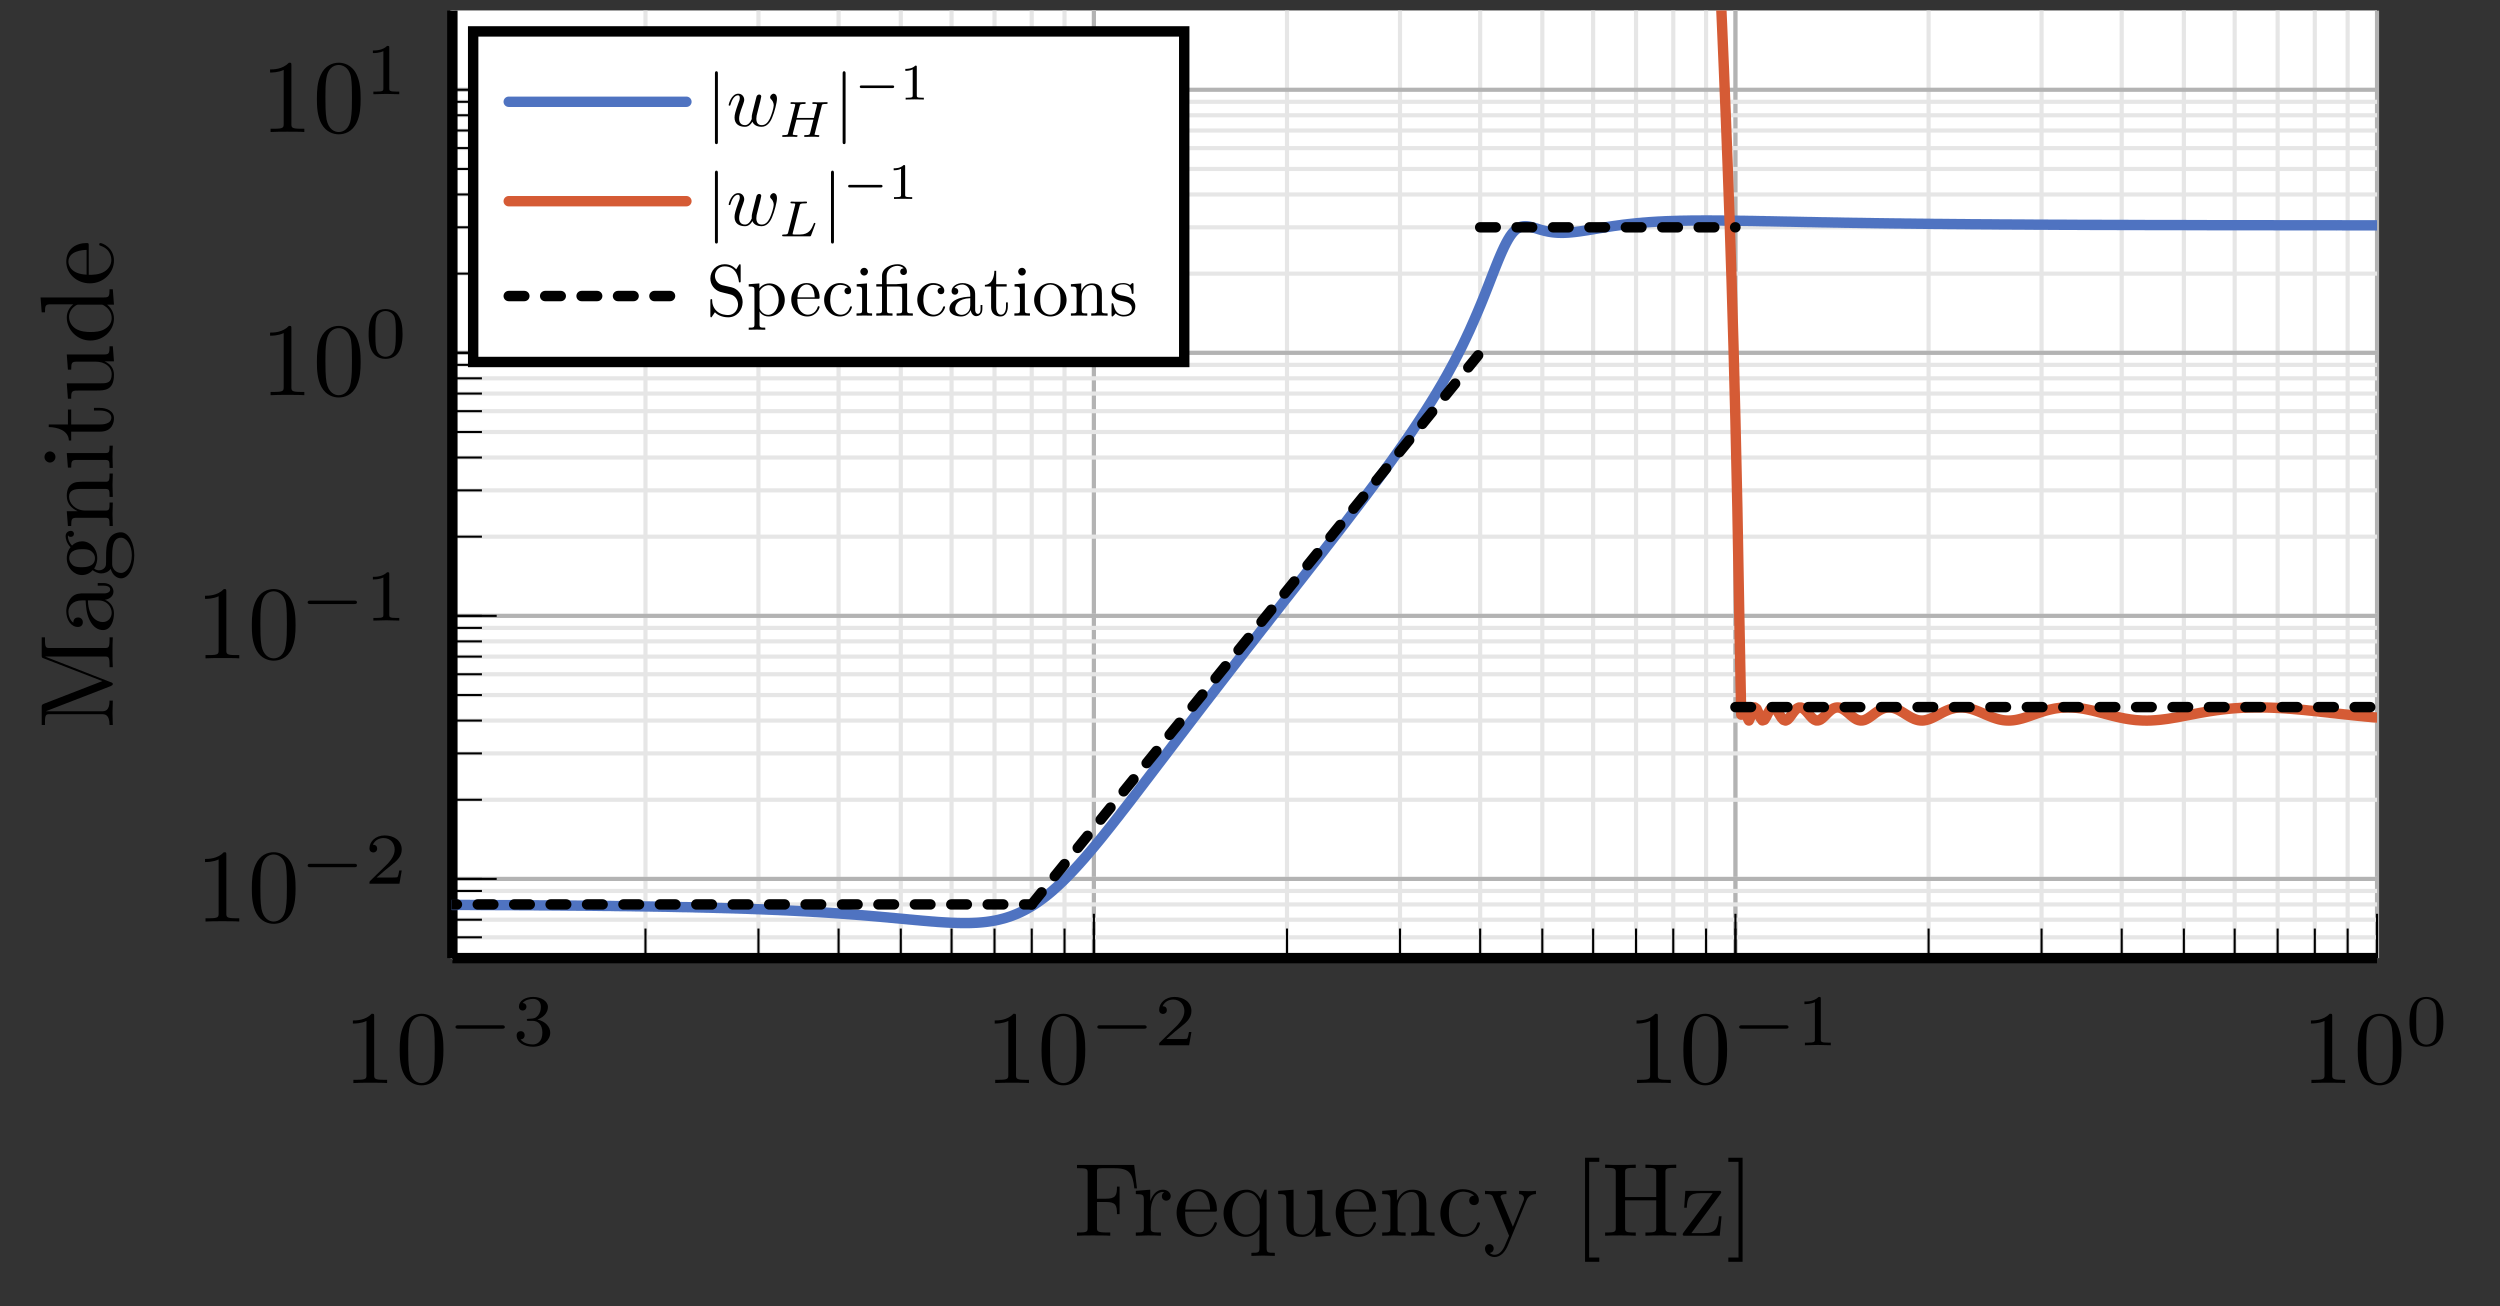 <?xml version="1.0" encoding="UTF-8"?>
<svg xmlns="http://www.w3.org/2000/svg" xmlns:xlink="http://www.w3.org/1999/xlink" width="238.376pt" height="124.558pt" viewBox="0 0 238.376 124.558" version="1.2">
<rect x="0" y="0" width="238.376" height="124.558" fill="#333333" stroke="none"/>
<defs>
<g>
<symbol overflow="visible" id="glyph0-0">
<path style="stroke:none;" d=""/>
</symbol>
<symbol overflow="visible" id="glyph0-1">
<path style="stroke:none;" d="M 4.156 0 L 4.156 -0.312 L 3.844 -0.312 C 2.953 -0.312 2.922 -0.422 2.922 -0.781 L 2.922 -6.344 C 2.922 -6.594 2.922 -6.609 2.688 -6.609 C 2.078 -5.969 1.203 -5.969 0.891 -5.969 L 0.891 -5.672 C 1.078 -5.672 1.672 -5.672 2.188 -5.922 L 2.188 -0.781 C 2.188 -0.422 2.156 -0.312 1.266 -0.312 L 0.938 -0.312 L 0.938 0 C 1.297 -0.031 2.156 -0.031 2.547 -0.031 C 2.953 -0.031 3.812 -0.031 4.156 0 Z M 4.156 0 "/>
</symbol>
<symbol overflow="visible" id="glyph0-2">
<path style="stroke:none;" d="M 4.562 -3.172 C 4.562 -3.969 4.516 -4.766 4.172 -5.5 C 3.703 -6.453 2.891 -6.609 2.484 -6.609 C 1.891 -6.609 1.156 -6.344 0.75 -5.422 C 0.438 -4.75 0.391 -3.969 0.391 -3.172 C 0.391 -2.438 0.422 -1.531 0.828 -0.781 C 1.266 0.016 1.984 0.219 2.469 0.219 C 3 0.219 3.766 0.016 4.203 -0.938 C 4.516 -1.625 4.562 -2.391 4.562 -3.172 Z M 3.734 -3.297 C 3.734 -2.547 3.734 -1.875 3.625 -1.234 C 3.484 -0.297 2.922 0 2.469 0 C 2.078 0 1.5 -0.25 1.312 -1.203 C 1.203 -1.797 1.203 -2.703 1.203 -3.297 C 1.203 -3.922 1.203 -4.578 1.297 -5.125 C 1.484 -6.297 2.219 -6.391 2.469 -6.391 C 2.797 -6.391 3.453 -6.219 3.641 -5.234 C 3.734 -4.672 3.734 -3.922 3.734 -3.297 Z M 3.734 -3.297 "/>
</symbol>
<symbol overflow="visible" id="glyph0-3">
<path style="stroke:none;" d="M 6.047 -4.516 L 5.781 -6.75 L 0.328 -6.75 L 0.328 -6.438 L 0.562 -6.438 C 1.328 -6.438 1.344 -6.328 1.344 -5.969 L 1.344 -0.781 C 1.344 -0.422 1.328 -0.312 0.562 -0.312 L 0.328 -0.312 L 0.328 0 C 0.672 -0.031 1.453 -0.031 1.828 -0.031 C 2.25 -0.031 3.141 -0.031 3.5 0 L 3.5 -0.312 L 3.172 -0.312 C 2.234 -0.312 2.234 -0.438 2.234 -0.781 L 2.234 -3.219 L 3.078 -3.219 C 4.031 -3.219 4.141 -2.906 4.141 -2.062 L 4.391 -2.062 L 4.391 -4.688 L 4.141 -4.688 C 4.141 -3.859 4.031 -3.531 3.078 -3.531 L 2.234 -3.531 L 2.234 -6.047 C 2.234 -6.375 2.25 -6.438 2.719 -6.438 L 3.906 -6.438 C 5.391 -6.438 5.641 -5.891 5.797 -4.516 Z M 6.047 -4.516 "/>
</symbol>
<symbol overflow="visible" id="glyph0-4">
<path style="stroke:none;" d="M 3.609 -3.781 C 3.609 -4.094 3.297 -4.391 2.875 -4.391 C 2.156 -4.391 1.797 -3.719 1.656 -3.297 L 1.656 -4.391 L 0.281 -4.281 L 0.281 -3.969 C 0.969 -3.969 1.047 -3.906 1.047 -3.406 L 1.047 -0.75 C 1.047 -0.312 0.938 -0.312 0.281 -0.312 L 0.281 0 L 1.406 -0.031 C 1.812 -0.031 2.266 -0.031 2.672 0 L 2.672 -0.312 L 2.453 -0.312 C 1.719 -0.312 1.703 -0.422 1.703 -0.781 L 1.703 -2.297 C 1.703 -3.281 2.125 -4.172 2.875 -4.172 C 2.953 -4.172 2.969 -4.172 2.984 -4.156 C 2.953 -4.141 2.766 -4.031 2.766 -3.766 C 2.766 -3.5 2.969 -3.344 3.188 -3.344 C 3.359 -3.344 3.609 -3.469 3.609 -3.781 Z M 3.609 -3.781 "/>
</symbol>
<symbol overflow="visible" id="glyph0-5">
<path style="stroke:none;" d="M 4.125 -1.188 C 4.125 -1.281 4.031 -1.297 3.984 -1.297 C 3.906 -1.297 3.875 -1.234 3.859 -1.156 C 3.516 -0.141 2.625 -0.141 2.516 -0.141 C 2.031 -0.141 1.625 -0.438 1.406 -0.797 C 1.094 -1.281 1.094 -1.938 1.094 -2.297 L 3.875 -2.297 C 4.094 -2.297 4.125 -2.297 4.125 -2.5 C 4.125 -3.484 3.578 -4.438 2.344 -4.438 C 1.188 -4.438 0.281 -3.422 0.281 -2.188 C 0.281 -0.859 1.312 0.109 2.453 0.109 C 3.672 0.109 4.125 -0.984 4.125 -1.188 Z M 3.469 -2.5 L 1.109 -2.5 C 1.172 -3.984 2 -4.234 2.344 -4.234 C 3.359 -4.234 3.469 -2.891 3.469 -2.5 Z M 3.469 -2.5 "/>
</symbol>
<symbol overflow="visible" id="glyph0-6">
<path style="stroke:none;" d="M 5.234 1.922 L 5.234 1.625 C 4.562 1.625 4.453 1.625 4.453 1.172 L 4.453 -4.391 L 4.234 -4.391 L 3.859 -3.484 C 3.734 -3.766 3.328 -4.391 2.531 -4.391 C 1.375 -4.391 0.344 -3.422 0.344 -2.141 C 0.344 -0.891 1.297 0.109 2.453 0.109 C 3.141 0.109 3.547 -0.312 3.766 -0.609 L 3.766 1.172 C 3.766 1.625 3.656 1.625 3 1.625 L 3 1.922 L 4.109 1.891 Z M 3.797 -1.344 C 3.797 -1.031 3.625 -0.75 3.406 -0.516 C 3.281 -0.375 2.953 -0.109 2.484 -0.109 C 1.766 -0.109 1.156 -0.984 1.156 -2.141 C 1.156 -3.312 1.859 -4.141 2.594 -4.141 C 3.391 -4.141 3.797 -3.281 3.797 -2.75 Z M 3.797 -1.344 "/>
</symbol>
<symbol overflow="visible" id="glyph0-7">
<path style="stroke:none;" d="M 5.312 0 L 5.312 -0.312 C 4.609 -0.312 4.531 -0.375 4.531 -0.859 L 4.531 -4.391 L 3.078 -4.281 L 3.078 -3.969 C 3.766 -3.969 3.844 -3.906 3.844 -3.406 L 3.844 -1.641 C 3.844 -0.781 3.375 -0.109 2.656 -0.109 C 1.812 -0.109 1.781 -0.578 1.781 -1.094 L 1.781 -4.391 L 0.312 -4.281 L 0.312 -3.969 C 1.094 -3.969 1.094 -3.938 1.094 -3.062 L 1.094 -1.562 C 1.094 -0.797 1.094 0.109 2.594 0.109 C 3.156 0.109 3.594 -0.172 3.875 -0.781 L 3.875 0.109 Z M 5.312 0 "/>
</symbol>
<symbol overflow="visible" id="glyph0-8">
<path style="stroke:none;" d="M 5.312 0 L 5.312 -0.312 C 4.797 -0.312 4.547 -0.312 4.531 -0.609 L 4.531 -2.5 C 4.531 -3.359 4.531 -3.656 4.234 -4.016 C 4.094 -4.188 3.766 -4.391 3.188 -4.391 C 2.453 -4.391 2 -3.953 1.719 -3.344 L 1.719 -4.391 L 0.312 -4.281 L 0.312 -3.969 C 1.016 -3.969 1.094 -3.906 1.094 -3.406 L 1.094 -0.75 C 1.094 -0.312 0.984 -0.312 0.312 -0.312 L 0.312 0 L 1.438 -0.031 L 2.547 0 L 2.547 -0.312 C 1.891 -0.312 1.781 -0.312 1.781 -0.75 L 1.781 -2.578 C 1.781 -3.609 2.484 -4.172 3.109 -4.172 C 3.734 -4.172 3.844 -3.625 3.844 -3.062 L 3.844 -0.75 C 3.844 -0.312 3.734 -0.312 3.078 -0.312 L 3.078 0 L 4.203 -0.031 Z M 5.312 0 "/>
</symbol>
<symbol overflow="visible" id="glyph0-9">
<path style="stroke:none;" d="M 4.125 -1.188 C 4.125 -1.281 4.016 -1.281 3.984 -1.281 C 3.906 -1.281 3.875 -1.234 3.859 -1.188 C 3.578 -0.266 2.922 -0.141 2.562 -0.141 C 2.031 -0.141 1.156 -0.562 1.156 -2.156 C 1.156 -3.781 1.969 -4.203 2.5 -4.203 C 2.594 -4.203 3.219 -4.188 3.562 -3.828 C 3.156 -3.797 3.094 -3.5 3.094 -3.375 C 3.094 -3.109 3.281 -2.922 3.547 -2.922 C 3.812 -2.922 4.016 -3.078 4.016 -3.391 C 4.016 -4.062 3.25 -4.438 2.484 -4.438 C 1.25 -4.438 0.344 -3.375 0.344 -2.141 C 0.344 -0.875 1.312 0.109 2.469 0.109 C 3.797 0.109 4.125 -1.078 4.125 -1.188 Z M 4.125 -1.188 "/>
</symbol>
<symbol overflow="visible" id="glyph0-10">
<path style="stroke:none;" d="M 5.047 -3.969 L 5.047 -4.281 C 4.812 -4.25 4.531 -4.25 4.297 -4.25 L 3.438 -4.281 L 3.438 -3.969 C 3.734 -3.953 3.906 -3.797 3.906 -3.547 C 3.906 -3.438 3.891 -3.422 3.844 -3.297 L 2.844 -0.859 L 1.734 -3.531 C 1.703 -3.625 1.672 -3.672 1.672 -3.703 C 1.672 -3.969 2.047 -3.969 2.234 -3.969 L 2.234 -4.281 L 1.156 -4.25 C 0.891 -4.25 0.484 -4.25 0.188 -4.281 L 0.188 -3.969 C 0.672 -3.969 0.859 -3.969 0.984 -3.625 L 2.484 0 L 2.234 0.578 C 2.016 1.125 1.734 1.812 1.094 1.812 C 1.047 1.812 0.828 1.812 0.641 1.641 C 0.938 1.594 1.016 1.375 1.016 1.219 C 1.016 0.969 0.828 0.797 0.609 0.797 C 0.406 0.797 0.188 0.938 0.188 1.234 C 0.188 1.672 0.609 2.031 1.094 2.031 C 1.719 2.031 2.141 1.469 2.375 0.906 L 4.125 -3.328 C 4.375 -3.953 4.875 -3.969 5.047 -3.969 Z M 5.047 -3.969 "/>
</symbol>
<symbol overflow="visible" id="glyph0-11">
<path style="stroke:none;" d="M 2.531 2.484 L 2.531 2.078 L 1.562 2.078 L 1.562 -7.047 L 2.531 -7.047 L 2.531 -7.438 L 1.172 -7.438 L 1.172 2.484 Z M 2.531 2.484 "/>
</symbol>
<symbol overflow="visible" id="glyph0-12">
<path style="stroke:none;" d="M 7.109 0 L 7.109 -0.312 L 6.859 -0.312 C 6.109 -0.312 6.078 -0.422 6.078 -0.781 L 6.078 -6 C 6.078 -6.359 6.109 -6.469 6.859 -6.469 L 7.109 -6.469 L 7.109 -6.781 C 6.75 -6.75 6.016 -6.75 5.641 -6.75 C 5.266 -6.75 4.531 -6.75 4.172 -6.781 L 4.172 -6.469 L 4.422 -6.469 C 5.172 -6.469 5.203 -6.359 5.203 -6 L 5.203 -3.688 L 2.234 -3.688 L 2.234 -6 C 2.234 -6.359 2.25 -6.469 3.016 -6.469 L 3.25 -6.469 L 3.25 -6.781 C 2.906 -6.75 2.172 -6.75 1.797 -6.75 C 1.422 -6.75 0.672 -6.75 0.328 -6.781 L 0.328 -6.469 L 0.562 -6.469 C 1.328 -6.469 1.344 -6.359 1.344 -6 L 1.344 -0.781 C 1.344 -0.422 1.328 -0.312 0.562 -0.312 L 0.328 -0.312 L 0.328 0 C 0.672 -0.031 1.406 -0.031 1.781 -0.031 C 2.156 -0.031 2.906 -0.031 3.25 0 L 3.25 -0.312 L 3.016 -0.312 C 2.25 -0.312 2.234 -0.422 2.234 -0.781 L 2.234 -3.375 L 5.203 -3.375 L 5.203 -0.781 C 5.203 -0.422 5.172 -0.312 4.422 -0.312 L 4.172 -0.312 L 4.172 0 C 4.531 -0.031 5.266 -0.031 5.641 -0.031 C 6.016 -0.031 6.75 -0.031 7.109 0 Z M 7.109 0 "/>
</symbol>
<symbol overflow="visible" id="glyph0-13">
<path style="stroke:none;" d="M 3.984 -1.859 L 3.734 -1.859 C 3.641 -0.688 3.438 -0.25 2.281 -0.25 L 1.109 -0.25 L 3.875 -3.984 C 3.953 -4.094 3.953 -4.109 3.953 -4.141 C 3.953 -4.281 3.875 -4.281 3.703 -4.281 L 0.531 -4.281 L 0.422 -2.672 L 0.672 -2.672 C 0.719 -3.688 0.906 -4.062 2 -4.062 L 3.141 -4.062 L 0.359 -0.312 C 0.281 -0.203 0.281 -0.188 0.281 -0.141 C 0.281 0 0.344 0 0.531 0 L 3.812 0 Z M 3.984 -1.859 "/>
</symbol>
<symbol overflow="visible" id="glyph0-14">
<path style="stroke:none;" d="M 1.578 2.484 L 1.578 -7.438 L 0.219 -7.438 L 0.219 -7.047 L 1.188 -7.047 L 1.188 2.078 L 0.219 2.078 L 0.219 2.484 Z M 1.578 2.484 "/>
</symbol>
<symbol overflow="visible" id="glyph1-0">
<path style="stroke:none;" d=""/>
</symbol>
<symbol overflow="visible" id="glyph1-1">
<path style="stroke:none;" d="M 5.453 -1.734 C 5.453 -1.906 5.297 -1.906 5.188 -1.906 L 1.016 -1.906 C 0.906 -1.906 0.75 -1.906 0.75 -1.734 C 0.75 -1.578 0.922 -1.578 1.016 -1.578 L 5.188 -1.578 C 5.281 -1.578 5.453 -1.578 5.453 -1.734 Z M 5.453 -1.734 "/>
</symbol>
<symbol overflow="visible" id="glyph2-0">
<path style="stroke:none;" d=""/>
</symbol>
<symbol overflow="visible" id="glyph2-1">
<path style="stroke:none;" d="M 3.578 -1.203 C 3.578 -1.75 3.125 -2.281 2.359 -2.453 C 3.094 -2.719 3.359 -3.234 3.359 -3.656 C 3.359 -4.203 2.719 -4.609 1.953 -4.609 C 1.188 -4.609 0.594 -4.234 0.594 -3.688 C 0.594 -3.453 0.75 -3.312 0.953 -3.312 C 1.172 -3.312 1.312 -3.484 1.312 -3.672 C 1.312 -3.875 1.172 -4.016 0.953 -4.031 C 1.203 -4.344 1.672 -4.422 1.938 -4.422 C 2.25 -4.422 2.688 -4.266 2.688 -3.656 C 2.688 -3.359 2.594 -3.047 2.406 -2.828 C 2.172 -2.562 1.984 -2.547 1.641 -2.531 C 1.453 -2.516 1.453 -2.516 1.406 -2.516 C 1.406 -2.516 1.344 -2.5 1.344 -2.422 C 1.344 -2.328 1.406 -2.328 1.516 -2.328 L 1.891 -2.328 C 2.438 -2.328 2.828 -1.953 2.828 -1.203 C 2.828 -0.344 2.328 -0.078 1.922 -0.078 C 1.641 -0.078 1.031 -0.156 0.75 -0.562 C 1.078 -0.578 1.141 -0.812 1.141 -0.953 C 1.141 -1.188 0.984 -1.344 0.766 -1.344 C 0.562 -1.344 0.375 -1.219 0.375 -0.938 C 0.375 -0.281 1.094 0.141 1.938 0.141 C 2.906 0.141 3.578 -0.5 3.578 -1.203 Z M 3.578 -1.203 "/>
</symbol>
<symbol overflow="visible" id="glyph2-2">
<path style="stroke:none;" d="M 3.516 -1.266 L 3.281 -1.266 C 3.25 -1.109 3.188 -0.703 3.094 -0.625 C 3.031 -0.594 2.5 -0.594 2.406 -0.594 L 1.125 -0.594 C 1.859 -1.234 2.094 -1.438 2.516 -1.766 C 3.031 -2.172 3.516 -2.594 3.516 -3.266 C 3.516 -4.109 2.781 -4.609 1.891 -4.609 C 1.016 -4.609 0.438 -4.016 0.438 -3.375 C 0.438 -3.016 0.734 -2.984 0.812 -2.984 C 0.969 -2.984 1.172 -3.094 1.172 -3.344 C 1.172 -3.484 1.125 -3.719 0.766 -3.719 C 0.984 -4.219 1.453 -4.359 1.781 -4.359 C 2.469 -4.359 2.844 -3.828 2.844 -3.266 C 2.844 -2.656 2.406 -2.172 2.188 -1.922 L 0.5 -0.266 C 0.438 -0.203 0.438 -0.188 0.438 0 L 3.297 0 Z M 3.516 -1.266 "/>
</symbol>
<symbol overflow="visible" id="glyph2-3">
<path style="stroke:none;" d="M 3.281 0 L 3.281 -0.25 L 3.031 -0.25 C 2.328 -0.25 2.328 -0.344 2.328 -0.562 L 2.328 -4.422 C 2.328 -4.609 2.312 -4.609 2.125 -4.609 C 1.672 -4.172 1.047 -4.172 0.766 -4.172 L 0.766 -3.922 C 0.922 -3.922 1.391 -3.922 1.766 -4.109 L 1.766 -0.562 C 1.766 -0.344 1.766 -0.25 1.078 -0.25 L 0.812 -0.25 L 0.812 0 L 2.047 -0.031 Z M 3.281 0 "/>
</symbol>
<symbol overflow="visible" id="glyph2-4">
<path style="stroke:none;" d="M 3.594 -2.219 C 3.594 -2.984 3.5 -3.531 3.172 -4.016 C 2.969 -4.344 2.531 -4.609 1.969 -4.609 C 0.359 -4.609 0.359 -2.719 0.359 -2.219 C 0.359 -1.719 0.359 0.141 1.969 0.141 C 3.594 0.141 3.594 -1.719 3.594 -2.219 Z M 2.953 -2.312 C 2.953 -1.797 2.953 -1.281 2.859 -0.844 C 2.719 -0.203 2.25 -0.062 1.969 -0.062 C 1.656 -0.062 1.234 -0.25 1.094 -0.812 C 1 -1.219 1 -1.797 1 -2.312 C 1 -2.812 1 -3.344 1.094 -3.734 C 1.25 -4.281 1.688 -4.422 1.969 -4.422 C 2.344 -4.422 2.719 -4.188 2.844 -3.797 C 2.953 -3.406 2.953 -2.906 2.953 -2.312 Z M 2.953 -2.312 "/>
</symbol>
<symbol overflow="visible" id="glyph3-0">
<path style="stroke:none;" d=""/>
</symbol>
<symbol overflow="visible" id="glyph3-1">
<path style="stroke:none;" d="M 0 -8.719 L -0.312 -8.719 L -0.312 -8.484 C -0.312 -7.719 -0.422 -7.703 -0.781 -7.703 L -6 -7.703 C -6.359 -7.703 -6.469 -7.719 -6.469 -8.484 L -6.469 -8.719 L -6.781 -8.719 L -6.781 -7.047 C -6.781 -6.781 -6.766 -6.781 -6.594 -6.719 L -1 -4.547 L -6.562 -2.391 C -6.781 -2.297 -6.781 -2.266 -6.781 -2.047 L -6.781 -0.359 L -6.469 -0.359 L -6.469 -0.609 C -6.469 -1.375 -6.359 -1.391 -6 -1.391 L -1.047 -1.391 C -0.781 -1.391 -0.312 -1.391 -0.312 -0.359 L 0 -0.359 L -0.031 -1.531 L 0 -2.688 L -0.312 -2.688 C -0.312 -1.672 -0.781 -1.672 -1.047 -1.672 L -6.391 -1.672 L -0.219 -4.062 C -0.094 -4.125 0 -4.172 0 -4.266 C 0 -4.375 -0.078 -4.406 -0.188 -4.438 L -6.469 -6.891 L -0.781 -6.891 C -0.422 -6.891 -0.312 -6.875 -0.312 -6.109 L -0.312 -5.875 L 0 -5.875 C -0.031 -6.234 -0.031 -6.922 -0.031 -7.297 C -0.031 -7.688 -0.031 -8.359 0 -8.719 Z M 0 -8.719 "/>
</symbol>
<symbol overflow="visible" id="glyph3-2">
<path style="stroke:none;" d="M -0.891 -4.797 L -1.438 -4.797 L -1.438 -4.547 L -0.891 -4.547 C -0.312 -4.547 -0.25 -4.297 -0.25 -4.188 C -0.25 -3.859 -0.688 -3.812 -0.75 -3.812 L -2.734 -3.812 C -3.141 -3.812 -3.531 -3.812 -3.906 -3.469 C -4.281 -3.078 -4.438 -2.578 -4.438 -2.109 C -4.438 -1.297 -3.984 -0.609 -3.328 -0.609 C -3.031 -0.609 -2.859 -0.797 -2.859 -1.062 C -2.859 -1.344 -3.062 -1.516 -3.312 -1.516 C -3.438 -1.516 -3.766 -1.469 -3.766 -1.016 C -4.125 -1.281 -4.234 -1.766 -4.234 -2.078 C -4.234 -2.562 -3.844 -3.141 -2.953 -3.141 L -2.594 -3.141 C -2.562 -2.625 -2.531 -1.938 -2.234 -1.312 C -1.891 -0.562 -1.375 -0.312 -0.938 -0.312 C -0.141 -0.312 0.109 -1.281 0.109 -1.906 C 0.109 -2.562 -0.281 -3.016 -0.75 -3.203 C -0.359 -3.25 0.062 -3.516 0.062 -3.984 C 0.062 -4.188 -0.078 -4.797 -0.891 -4.797 Z M -1.391 -3.141 C -0.453 -3.141 -0.109 -2.422 -0.109 -1.969 C -0.109 -1.484 -0.453 -1.078 -0.953 -1.078 C -1.5 -1.078 -2.328 -1.5 -2.375 -3.141 Z M -1.391 -3.141 "/>
</symbol>
<symbol overflow="visible" id="glyph3-3">
<path style="stroke:none;" d="M -4.016 -4.812 C -4.172 -4.812 -4.5 -4.688 -4.5 -4.312 C -4.5 -4.109 -4.438 -3.672 -4.031 -3.25 C -4.359 -2.844 -4.391 -2.422 -4.391 -2.203 C -4.391 -1.281 -3.703 -0.594 -2.938 -0.594 C -2.5 -0.594 -2.125 -0.812 -1.922 -1.062 C -1.766 -0.938 -1.438 -0.75 -1.094 -0.75 C -0.781 -0.75 -0.406 -0.891 -0.203 -1.188 C -0.047 -0.594 0.391 -0.281 0.781 -0.281 C 1.5 -0.281 2.047 -1.266 2.047 -2.469 C 2.047 -3.641 1.531 -4.672 0.766 -4.672 C 0.422 -4.672 -0.094 -4.531 -0.359 -4.031 C -0.641 -3.5 -0.641 -2.922 -0.641 -2.328 C -0.641 -2.078 -0.641 -1.641 -0.656 -1.578 C -0.688 -1.266 -1 -1.047 -1.312 -1.047 C -1.359 -1.047 -1.594 -1.047 -1.781 -1.219 C -1.516 -1.609 -1.484 -2.016 -1.484 -2.203 C -1.484 -3.125 -2.156 -3.812 -2.922 -3.812 C -3.297 -3.812 -3.656 -3.656 -3.891 -3.406 C -4.234 -3.766 -4.281 -4.125 -4.281 -4.297 C -4.281 -4.297 -4.281 -4.359 -4.266 -4.391 C -4.234 -4.281 -4.125 -4.234 -4 -4.234 C -3.828 -4.234 -3.703 -4.359 -3.703 -4.531 C -3.703 -4.625 -3.781 -4.812 -4.016 -4.812 Z M -2.938 -3.062 C -2.672 -3.062 -2.344 -3.062 -2.109 -2.906 C -1.984 -2.828 -1.703 -2.594 -1.703 -2.203 C -1.703 -1.344 -2.703 -1.344 -2.922 -1.344 C -3.188 -1.344 -3.516 -1.344 -3.766 -1.5 C -3.875 -1.578 -4.156 -1.812 -4.156 -2.203 C -4.156 -3.062 -3.172 -3.062 -2.938 -3.062 Z M 0.781 -4.156 C 1.312 -4.156 1.812 -3.453 1.812 -2.484 C 1.812 -1.484 1.312 -0.797 0.781 -0.797 C 0.328 -0.797 -0.047 -1.172 -0.062 -1.609 L -0.062 -2.188 C -0.062 -3.047 -0.062 -4.156 0.781 -4.156 Z M 0.781 -4.156 "/>
</symbol>
<symbol overflow="visible" id="glyph3-4">
<path style="stroke:none;" d="M 0 -5.312 L -0.312 -5.312 C -0.312 -4.797 -0.312 -4.547 -0.609 -4.531 L -2.5 -4.531 C -3.359 -4.531 -3.656 -4.531 -4.016 -4.234 C -4.188 -4.094 -4.391 -3.766 -4.391 -3.188 C -4.391 -2.453 -3.953 -2 -3.344 -1.719 L -4.391 -1.719 L -4.281 -0.312 L -3.969 -0.312 C -3.969 -1.016 -3.906 -1.094 -3.406 -1.094 L -0.75 -1.094 C -0.312 -1.094 -0.312 -0.984 -0.312 -0.312 L 0 -0.312 L -0.031 -1.438 L 0 -2.547 L -0.312 -2.547 C -0.312 -1.891 -0.312 -1.781 -0.75 -1.781 L -2.578 -1.781 C -3.609 -1.781 -4.172 -2.484 -4.172 -3.109 C -4.172 -3.734 -3.625 -3.844 -3.062 -3.844 L -0.75 -3.844 C -0.312 -3.844 -0.312 -3.734 -0.312 -3.078 L 0 -3.078 L -0.031 -4.203 Z M 0 -5.312 "/>
</symbol>
<symbol overflow="visible" id="glyph3-5">
<path style="stroke:none;" d="M 0 -2.453 L -0.312 -2.453 C -0.312 -1.797 -0.359 -1.75 -0.75 -1.75 L -4.391 -1.75 L -4.281 -0.359 L -3.969 -0.359 C -3.969 -1.016 -3.906 -1.094 -3.422 -1.094 L -0.75 -1.094 C -0.312 -1.094 -0.312 -0.984 -0.312 -0.328 L 0 -0.328 L -0.031 -1.422 C -0.031 -1.766 -0.016 -2.109 0 -2.453 Z M -6 -1.906 C -6.266 -1.906 -6.516 -1.672 -6.516 -1.375 C -6.516 -1.047 -6.234 -0.844 -6 -0.844 C -5.719 -0.844 -5.469 -1.078 -5.469 -1.375 C -5.469 -1.703 -5.75 -1.906 -6 -1.906 Z M -6 -1.906 "/>
</symbol>
<symbol overflow="visible" id="glyph3-6">
<path style="stroke:none;" d="M -1.234 -3.297 L -1.797 -3.297 L -1.797 -3.047 L -1.25 -3.047 C -0.516 -3.047 -0.141 -2.75 -0.141 -2.375 C -0.141 -1.719 -1.047 -1.719 -1.203 -1.719 L -3.969 -1.719 L -3.969 -3.141 L -4.281 -3.141 L -4.281 -1.719 L -6.109 -1.719 L -6.109 -1.469 C -5.281 -1.453 -4.234 -1.156 -4.188 -0.188 L -3.969 -0.188 L -3.969 -1.031 L -1.234 -1.031 C -0.016 -1.031 0.109 -1.953 0.109 -2.312 C 0.109 -3.016 -0.594 -3.297 -1.234 -3.297 Z M -1.234 -3.297 "/>
</symbol>
<symbol overflow="visible" id="glyph3-7">
<path style="stroke:none;" d="M 0 -5.312 L -0.312 -5.312 C -0.312 -4.609 -0.375 -4.531 -0.859 -4.531 L -4.391 -4.531 L -4.281 -3.078 L -3.969 -3.078 C -3.969 -3.766 -3.906 -3.844 -3.406 -3.844 L -1.641 -3.844 C -0.781 -3.844 -0.109 -3.375 -0.109 -2.656 C -0.109 -1.812 -0.578 -1.781 -1.094 -1.781 L -4.391 -1.781 L -4.281 -0.312 L -3.969 -0.312 C -3.969 -1.094 -3.938 -1.094 -3.062 -1.094 L -1.562 -1.094 C -0.797 -1.094 0.109 -1.094 0.109 -2.594 C 0.109 -3.156 -0.172 -3.594 -0.781 -3.875 L 0.109 -3.875 Z M 0 -5.312 "/>
</symbol>
<symbol overflow="visible" id="glyph3-8">
<path style="stroke:none;" d="M 0 -5.234 L -0.312 -5.234 C -0.312 -4.531 -0.375 -4.453 -0.859 -4.453 L -6.891 -4.453 L -6.781 -3.031 L -6.469 -3.031 C -6.469 -3.719 -6.406 -3.797 -5.906 -3.797 L -3.766 -3.797 C -4.125 -3.516 -4.391 -3.078 -4.391 -2.547 C -4.391 -1.375 -3.406 -0.344 -2.141 -0.344 C -0.875 -0.344 0.109 -1.312 0.109 -2.438 C 0.109 -3.078 -0.234 -3.516 -0.547 -3.766 L 0.109 -3.766 Z M -1.172 -3.766 C -0.984 -3.766 -0.969 -3.766 -0.797 -3.656 C -0.328 -3.359 -0.109 -2.922 -0.109 -2.484 C -0.109 -2.047 -0.359 -1.688 -0.75 -1.453 C -1.156 -1.188 -1.719 -1.156 -2.125 -1.156 C -2.484 -1.156 -3.078 -1.188 -3.531 -1.469 C -3.844 -1.672 -4.172 -2.047 -4.172 -2.594 C -4.172 -2.938 -4.016 -3.359 -3.578 -3.656 C -3.406 -3.766 -3.391 -3.766 -3.203 -3.766 Z M -1.172 -3.766 "/>
</symbol>
<symbol overflow="visible" id="glyph3-9">
<path style="stroke:none;" d="M -1.188 -4.125 C -1.281 -4.125 -1.297 -4.031 -1.297 -3.984 C -1.297 -3.906 -1.234 -3.875 -1.156 -3.859 C -0.141 -3.516 -0.141 -2.625 -0.141 -2.516 C -0.141 -2.031 -0.438 -1.625 -0.797 -1.406 C -1.281 -1.094 -1.938 -1.094 -2.297 -1.094 L -2.297 -3.875 C -2.297 -4.094 -2.297 -4.125 -2.5 -4.125 C -3.484 -4.125 -4.438 -3.578 -4.438 -2.344 C -4.438 -1.188 -3.422 -0.281 -2.188 -0.281 C -0.859 -0.281 0.109 -1.312 0.109 -2.453 C 0.109 -3.672 -0.984 -4.125 -1.188 -4.125 Z M -2.5 -3.469 L -2.5 -1.109 C -3.984 -1.172 -4.234 -2 -4.234 -2.344 C -4.234 -3.359 -2.891 -3.469 -2.5 -3.469 Z M -2.5 -3.469 "/>
</symbol>
<symbol overflow="visible" id="glyph4-0">
<path style="stroke:none;" d=""/>
</symbol>
<symbol overflow="visible" id="glyph4-1">
<path style="stroke:none;" d="M 1.109 1.516 L 1.109 -4.984 C 1.109 -5.078 1.109 -5.219 0.969 -5.219 C 0.828 -5.219 0.828 -5.078 0.828 -4.984 L 0.828 1.516 C 0.828 1.609 0.828 1.734 0.969 1.734 C 1.109 1.734 1.109 1.609 1.109 1.516 Z M 1.109 1.516 "/>
</symbol>
<symbol overflow="visible" id="glyph5-0">
<path style="stroke:none;" d=""/>
</symbol>
<symbol overflow="visible" id="glyph5-1">
<path style="stroke:none;" d="M 4.812 -2.594 C 4.812 -2.969 4.609 -3.078 4.5 -3.078 C 4.328 -3.078 4.156 -2.891 4.156 -2.734 C 4.156 -2.656 4.188 -2.609 4.25 -2.547 C 4.328 -2.469 4.5 -2.297 4.5 -1.953 C 4.5 -1.719 4.297 -1.047 4.125 -0.688 C 3.938 -0.312 3.703 -0.078 3.359 -0.078 C 3.031 -0.078 2.844 -0.281 2.844 -0.688 C 2.844 -0.875 2.891 -1.094 2.922 -1.188 L 3.219 -2.359 C 3.25 -2.516 3.312 -2.766 3.312 -2.812 C 3.312 -2.938 3.219 -3 3.109 -3 C 3.031 -3 2.906 -2.938 2.859 -2.797 C 2.844 -2.75 2.516 -1.422 2.469 -1.25 C 2.406 -1.031 2.406 -0.906 2.406 -0.781 C 2.406 -0.703 2.406 -0.703 2.406 -0.656 C 2.25 -0.297 2.031 -0.078 1.766 -0.078 C 1.203 -0.078 1.203 -0.594 1.203 -0.703 C 1.203 -0.938 1.25 -1.203 1.578 -2.062 C 1.641 -2.266 1.688 -2.359 1.688 -2.5 C 1.688 -2.812 1.453 -3.078 1.125 -3.078 C 0.453 -3.078 0.203 -2.062 0.203 -2 C 0.203 -1.938 0.281 -1.938 0.281 -1.938 C 0.359 -1.938 0.359 -1.953 0.391 -2.062 C 0.578 -2.703 0.859 -2.922 1.094 -2.922 C 1.156 -2.922 1.266 -2.906 1.266 -2.688 C 1.266 -2.516 1.203 -2.328 1.141 -2.203 C 0.844 -1.391 0.766 -1.062 0.766 -0.797 C 0.766 -0.172 1.219 0.078 1.75 0.078 C 1.859 0.078 2.188 0.078 2.469 -0.406 C 2.656 0.031 3.125 0.078 3.344 0.078 C 3.859 0.078 4.172 -0.359 4.344 -0.781 C 4.578 -1.328 4.812 -2.25 4.812 -2.594 Z M 4.812 -2.594 "/>
</symbol>
<symbol overflow="visible" id="glyph6-0">
<path style="stroke:none;" d=""/>
</symbol>
<symbol overflow="visible" id="glyph6-1">
<path style="stroke:none;" d="M 3.875 -0.109 C 3.875 -0.172 3.828 -0.172 3.719 -0.172 C 3.641 -0.172 3.625 -0.172 3.531 -0.188 C 3.422 -0.203 3.422 -0.203 3.422 -0.25 C 3.422 -0.281 3.438 -0.328 3.453 -0.359 L 4.094 -2.922 C 4.125 -3.109 4.141 -3.141 4.5 -3.141 C 4.609 -3.141 4.672 -3.141 4.672 -3.25 C 4.672 -3.266 4.656 -3.312 4.594 -3.312 C 4.453 -3.312 4.094 -3.297 3.953 -3.297 C 3.875 -3.297 3.703 -3.297 3.609 -3.297 C 3.516 -3.312 3.406 -3.312 3.312 -3.312 C 3.281 -3.312 3.203 -3.312 3.203 -3.219 C 3.203 -3.141 3.266 -3.141 3.359 -3.141 C 3.359 -3.141 3.453 -3.141 3.547 -3.141 C 3.656 -3.125 3.656 -3.109 3.656 -3.062 C 3.656 -3.062 3.656 -3.031 3.641 -2.953 L 3.359 -1.812 L 1.719 -1.812 L 2 -2.938 C 2.047 -3.109 2.062 -3.141 2.438 -3.141 C 2.516 -3.141 2.578 -3.141 2.578 -3.25 C 2.578 -3.266 2.562 -3.312 2.5 -3.312 C 2.359 -3.312 2 -3.297 1.859 -3.297 C 1.781 -3.297 1.609 -3.297 1.531 -3.297 C 1.438 -3.312 1.312 -3.312 1.219 -3.312 C 1.203 -3.312 1.125 -3.312 1.125 -3.219 C 1.125 -3.141 1.188 -3.141 1.281 -3.141 C 1.281 -3.141 1.375 -3.141 1.469 -3.141 C 1.562 -3.125 1.578 -3.109 1.578 -3.062 C 1.578 -3.062 1.578 -3.031 1.562 -2.953 L 0.906 -0.375 C 0.875 -0.219 0.859 -0.172 0.484 -0.172 C 0.406 -0.172 0.328 -0.172 0.328 -0.078 C 0.328 -0.031 0.375 0 0.406 0 C 0.547 0 0.906 -0.016 1.047 -0.016 C 1.125 -0.016 1.297 -0.016 1.375 -0.016 C 1.484 -0.016 1.594 0 1.688 0 C 1.719 0 1.797 0 1.797 -0.109 C 1.797 -0.172 1.75 -0.172 1.625 -0.172 C 1.562 -0.172 1.531 -0.172 1.453 -0.188 C 1.344 -0.203 1.344 -0.203 1.344 -0.25 C 1.344 -0.25 1.344 -0.297 1.359 -0.359 L 1.688 -1.641 L 3.312 -1.641 L 3 -0.375 C 2.953 -0.219 2.938 -0.172 2.562 -0.172 C 2.484 -0.172 2.422 -0.172 2.422 -0.078 C 2.422 -0.031 2.453 0 2.5 0 C 2.641 0 2.984 -0.016 3.125 -0.016 C 3.219 -0.016 3.375 -0.016 3.469 -0.016 C 3.562 -0.016 3.688 0 3.781 0 C 3.797 0 3.875 0 3.875 -0.109 Z M 3.875 -0.109 "/>
</symbol>
<symbol overflow="visible" id="glyph6-2">
<path style="stroke:none;" d="M 3.5 -1.203 C 3.5 -1.219 3.5 -1.281 3.422 -1.281 C 3.359 -1.281 3.359 -1.25 3.328 -1.172 C 3.141 -0.719 2.922 -0.172 2.031 -0.172 L 1.484 -0.172 C 1.344 -0.172 1.328 -0.188 1.328 -0.219 C 1.328 -0.219 1.328 -0.25 1.344 -0.328 L 2 -2.922 C 2.047 -3.094 2.062 -3.141 2.5 -3.141 C 2.656 -3.141 2.703 -3.141 2.703 -3.25 C 2.703 -3.25 2.703 -3.312 2.625 -3.312 C 2.516 -3.312 2.375 -3.312 2.266 -3.297 L 1.547 -3.297 C 1.438 -3.297 1.328 -3.312 1.219 -3.312 C 1.203 -3.312 1.125 -3.312 1.125 -3.219 C 1.125 -3.141 1.188 -3.141 1.281 -3.141 C 1.281 -3.141 1.375 -3.141 1.469 -3.141 C 1.562 -3.125 1.578 -3.109 1.578 -3.062 C 1.578 -3.062 1.578 -3.031 1.562 -2.953 L 0.906 -0.375 C 0.859 -0.219 0.859 -0.172 0.484 -0.172 C 0.406 -0.172 0.328 -0.172 0.328 -0.078 C 0.328 0 0.391 0 0.484 0 L 2.922 0 C 3.047 0 3.047 0 3.094 -0.094 C 3.141 -0.234 3.5 -1.172 3.5 -1.203 Z M 3.5 -1.203 "/>
</symbol>
<symbol overflow="visible" id="glyph7-0">
<path style="stroke:none;" d=""/>
</symbol>
<symbol overflow="visible" id="glyph7-1">
<path style="stroke:none;" d="M 3.812 -1.219 C 3.812 -1.344 3.703 -1.344 3.625 -1.344 L 0.703 -1.344 C 0.641 -1.344 0.531 -1.344 0.531 -1.219 C 0.531 -1.094 0.641 -1.094 0.703 -1.094 L 3.625 -1.094 C 3.688 -1.094 3.812 -1.094 3.812 -1.219 Z M 3.812 -1.219 "/>
</symbol>
<symbol overflow="visible" id="glyph8-0">
<path style="stroke:none;" d=""/>
</symbol>
<symbol overflow="visible" id="glyph8-1">
<path style="stroke:none;" d="M 2.297 0 L 2.297 -0.172 L 2.109 -0.172 C 1.625 -0.172 1.625 -0.234 1.625 -0.406 L 1.625 -3.094 C 1.625 -3.219 1.625 -3.234 1.484 -3.234 C 1.172 -2.922 0.734 -2.922 0.531 -2.922 L 0.531 -2.734 C 0.641 -2.734 0.969 -2.734 1.234 -2.875 L 1.234 -0.406 C 1.234 -0.234 1.234 -0.172 0.75 -0.172 L 0.562 -0.172 L 0.562 0 L 1.422 -0.016 Z M 2.297 0 "/>
</symbol>
<symbol overflow="visible" id="glyph9-0">
<path style="stroke:none;" d=""/>
</symbol>
<symbol overflow="visible" id="glyph9-1">
<path style="stroke:none;" d="M 3.469 -1.297 C 3.469 -1.984 3.016 -2.562 2.422 -2.703 L 1.531 -2.906 C 1.109 -3.016 0.828 -3.391 0.828 -3.797 C 0.828 -4.281 1.203 -4.703 1.75 -4.703 C 2.906 -4.703 3.062 -3.562 3.109 -3.25 C 3.109 -3.219 3.109 -3.172 3.188 -3.172 C 3.281 -3.172 3.281 -3.203 3.281 -3.344 L 3.281 -4.734 C 3.281 -4.859 3.281 -4.906 3.203 -4.906 C 3.156 -4.906 3.156 -4.891 3.094 -4.812 L 2.859 -4.422 C 2.656 -4.609 2.359 -4.906 1.75 -4.906 C 0.969 -4.906 0.391 -4.297 0.391 -3.547 C 0.391 -2.969 0.766 -2.469 1.297 -2.281 C 1.375 -2.25 1.734 -2.172 2.219 -2.047 C 2.406 -2 2.609 -1.953 2.812 -1.703 C 2.953 -1.516 3.031 -1.281 3.031 -1.062 C 3.031 -0.562 2.672 -0.062 2.094 -0.062 C 1.891 -0.062 1.359 -0.094 1 -0.438 C 0.594 -0.812 0.562 -1.266 0.562 -1.516 C 0.562 -1.578 0.5 -1.578 0.484 -1.578 C 0.391 -1.578 0.391 -1.531 0.391 -1.406 L 0.391 -0.016 C 0.391 0.109 0.391 0.156 0.469 0.156 C 0.516 0.156 0.516 0.141 0.562 0.062 C 0.562 0.062 0.594 0.031 0.828 -0.328 C 1.031 -0.094 1.484 0.156 2.094 0.156 C 2.906 0.156 3.469 -0.531 3.469 -1.297 Z M 3.469 -1.297 "/>
</symbol>
<symbol overflow="visible" id="glyph9-2">
<path style="stroke:none;" d="M 3.625 -1.5 C 3.625 -2.391 2.953 -3.078 2.172 -3.078 C 1.625 -3.078 1.328 -2.766 1.203 -2.609 L 1.203 -3.078 L 0.188 -3 L 0.188 -2.781 C 0.688 -2.781 0.734 -2.734 0.734 -2.438 L 0.734 0.828 C 0.734 1.141 0.656 1.141 0.188 1.141 L 0.188 1.344 L 0.969 1.328 L 1.766 1.344 L 1.766 1.141 C 1.297 1.141 1.219 1.141 1.219 0.828 L 1.219 -0.406 C 1.25 -0.297 1.547 0.078 2.078 0.078 C 2.906 0.078 3.625 -0.609 3.625 -1.5 Z M 3.047 -1.5 C 3.047 -0.656 2.562 -0.078 2.047 -0.078 C 1.766 -0.078 1.5 -0.219 1.312 -0.5 C 1.219 -0.641 1.219 -0.656 1.219 -0.797 L 1.219 -2.344 C 1.422 -2.703 1.766 -2.906 2.109 -2.906 C 2.625 -2.906 3.047 -2.281 3.047 -1.5 Z M 3.047 -1.5 "/>
</symbol>
<symbol overflow="visible" id="glyph9-3">
<path style="stroke:none;" d="M 2.891 -0.828 C 2.891 -0.891 2.828 -0.906 2.797 -0.906 C 2.734 -0.906 2.719 -0.875 2.703 -0.812 C 2.469 -0.094 1.828 -0.094 1.766 -0.094 C 1.422 -0.094 1.141 -0.312 0.984 -0.562 C 0.766 -0.891 0.766 -1.359 0.766 -1.609 L 2.719 -1.609 C 2.859 -1.609 2.891 -1.609 2.891 -1.75 C 2.891 -2.438 2.516 -3.109 1.641 -3.109 C 0.828 -3.109 0.188 -2.406 0.188 -1.531 C 0.188 -0.594 0.922 0.078 1.719 0.078 C 2.578 0.078 2.891 -0.703 2.891 -0.828 Z M 2.422 -1.75 L 0.781 -1.75 C 0.828 -2.781 1.406 -2.969 1.641 -2.969 C 2.359 -2.969 2.422 -2.016 2.422 -1.75 Z M 2.422 -1.75 "/>
</symbol>
<symbol overflow="visible" id="glyph9-4">
<path style="stroke:none;" d="M 2.891 -0.828 C 2.891 -0.891 2.812 -0.891 2.797 -0.891 C 2.734 -0.891 2.719 -0.875 2.703 -0.828 C 2.5 -0.188 2.047 -0.094 1.797 -0.094 C 1.422 -0.094 0.812 -0.391 0.812 -1.516 C 0.812 -2.656 1.391 -2.938 1.75 -2.938 C 1.812 -2.938 2.25 -2.938 2.5 -2.688 C 2.219 -2.656 2.172 -2.453 2.172 -2.359 C 2.172 -2.188 2.297 -2.047 2.484 -2.047 C 2.672 -2.047 2.812 -2.156 2.812 -2.375 C 2.812 -2.844 2.281 -3.109 1.75 -3.109 C 0.875 -3.109 0.234 -2.359 0.234 -1.5 C 0.234 -0.609 0.922 0.078 1.734 0.078 C 2.656 0.078 2.891 -0.766 2.891 -0.828 Z M 2.891 -0.828 "/>
</symbol>
<symbol overflow="visible" id="glyph9-5">
<path style="stroke:none;" d="M 1.719 0 L 1.719 -0.219 C 1.266 -0.219 1.234 -0.25 1.234 -0.516 L 1.234 -3.078 L 0.25 -3 L 0.25 -2.781 C 0.703 -2.781 0.766 -2.734 0.766 -2.406 L 0.766 -0.531 C 0.766 -0.219 0.703 -0.219 0.234 -0.219 L 0.234 0 L 1 -0.016 C 1.234 -0.016 1.484 0 1.719 0 Z M 1.328 -4.203 C 1.328 -4.391 1.172 -4.562 0.969 -4.562 C 0.734 -4.562 0.594 -4.375 0.594 -4.203 C 0.594 -4.016 0.75 -3.828 0.953 -3.828 C 1.203 -3.828 1.328 -4.031 1.328 -4.203 Z M 1.328 -4.203 "/>
</symbol>
<symbol overflow="visible" id="glyph9-6">
<path style="stroke:none;" d="M 3.672 0 L 3.672 -0.219 C 3.203 -0.219 3.125 -0.219 3.125 -0.531 L 3.125 -3.078 L 2.25 -3.016 C 2.141 -3.016 2.125 -3 2.125 -3 C 2.109 -3 2.094 -3 2 -3 L 1.172 -3 L 1.172 -3.781 C 1.172 -4.469 1.766 -4.75 2.203 -4.75 C 2.406 -4.75 2.656 -4.672 2.797 -4.516 C 2.516 -4.5 2.469 -4.312 2.469 -4.203 C 2.469 -3.969 2.656 -3.875 2.781 -3.875 C 2.953 -3.875 3.109 -3.984 3.109 -4.203 C 3.109 -4.609 2.719 -4.906 2.219 -4.906 C 1.562 -4.906 0.734 -4.547 0.734 -3.797 L 0.734 -3 L 0.188 -3 L 0.188 -2.781 L 0.734 -2.781 L 0.734 -0.531 C 0.734 -0.219 0.656 -0.219 0.188 -0.219 L 0.188 0 L 0.969 -0.016 L 1.734 0 L 1.734 -0.219 C 1.266 -0.219 1.203 -0.219 1.203 -0.531 L 1.203 -2.781 L 2.297 -2.781 C 2.609 -2.781 2.656 -2.688 2.656 -2.406 L 2.656 -0.531 C 2.656 -0.219 2.594 -0.219 2.125 -0.219 L 2.125 0 L 2.891 -0.016 Z M 3.672 0 "/>
</symbol>
<symbol overflow="visible" id="glyph9-7">
<path style="stroke:none;" d="M 3.359 -0.625 L 3.359 -1.016 L 3.188 -1.016 L 3.188 -0.625 C 3.188 -0.219 3.016 -0.172 2.938 -0.172 C 2.703 -0.172 2.672 -0.484 2.672 -0.516 L 2.672 -1.906 C 2.672 -2.203 2.672 -2.469 2.422 -2.734 C 2.156 -3 1.812 -3.109 1.469 -3.109 C 0.906 -3.109 0.422 -2.781 0.422 -2.328 C 0.422 -2.125 0.562 -2 0.75 -2 C 0.938 -2 1.062 -2.141 1.062 -2.328 C 1.062 -2.406 1.031 -2.641 0.703 -2.641 C 0.891 -2.891 1.234 -2.969 1.453 -2.969 C 1.797 -2.969 2.203 -2.688 2.203 -2.078 L 2.203 -1.812 C 1.844 -1.797 1.359 -1.766 0.922 -1.562 C 0.391 -1.328 0.219 -0.969 0.219 -0.656 C 0.219 -0.094 0.891 0.078 1.328 0.078 C 1.797 0.078 2.109 -0.203 2.25 -0.531 C 2.281 -0.25 2.469 0.047 2.781 0.047 C 2.938 0.047 3.359 -0.062 3.359 -0.625 Z M 2.203 -0.969 C 2.203 -0.312 1.703 -0.078 1.391 -0.078 C 1.047 -0.078 0.766 -0.312 0.766 -0.672 C 0.766 -1.047 1.047 -1.625 2.203 -1.672 Z M 2.203 -0.969 "/>
</symbol>
<symbol overflow="visible" id="glyph9-8">
<path style="stroke:none;" d="M 2.312 -0.859 L 2.312 -1.266 L 2.141 -1.266 L 2.141 -0.875 C 2.141 -0.359 1.922 -0.094 1.672 -0.094 C 1.203 -0.094 1.203 -0.734 1.203 -0.844 L 1.203 -2.781 L 2.203 -2.781 L 2.203 -3 L 1.203 -3 L 1.203 -4.281 L 1.031 -4.281 C 1.016 -3.703 0.812 -2.969 0.125 -2.938 L 0.125 -2.781 L 0.719 -2.781 L 0.719 -0.859 C 0.719 0 1.375 0.078 1.625 0.078 C 2.109 0.078 2.312 -0.422 2.312 -0.859 Z M 2.312 -0.859 "/>
</symbol>
<symbol overflow="visible" id="glyph9-9">
<path style="stroke:none;" d="M 3.281 -1.484 C 3.281 -2.375 2.578 -3.109 1.734 -3.109 C 0.875 -3.109 0.188 -2.359 0.188 -1.484 C 0.188 -0.594 0.922 0.078 1.734 0.078 C 2.578 0.078 3.281 -0.609 3.281 -1.484 Z M 2.703 -1.547 C 2.703 -1.297 2.703 -0.922 2.547 -0.609 C 2.391 -0.297 2.094 -0.094 1.734 -0.094 C 1.438 -0.094 1.141 -0.25 0.953 -0.562 C 0.766 -0.875 0.766 -1.297 0.766 -1.547 C 0.766 -1.812 0.766 -2.188 0.938 -2.5 C 1.125 -2.812 1.453 -2.969 1.734 -2.969 C 2.031 -2.969 2.344 -2.812 2.516 -2.516 C 2.703 -2.219 2.703 -1.812 2.703 -1.547 Z M 2.703 -1.547 "/>
</symbol>
<symbol overflow="visible" id="glyph9-10">
<path style="stroke:none;" d="M 3.719 0 L 3.719 -0.219 C 3.359 -0.219 3.188 -0.219 3.172 -0.422 L 3.172 -1.75 C 3.172 -2.344 3.172 -2.562 2.969 -2.812 C 2.859 -2.938 2.641 -3.078 2.234 -3.078 C 1.719 -3.078 1.391 -2.781 1.203 -2.344 L 1.203 -3.078 L 0.219 -3 L 0.219 -2.781 C 0.703 -2.781 0.766 -2.734 0.766 -2.391 L 0.766 -0.531 C 0.766 -0.219 0.688 -0.219 0.219 -0.219 L 0.219 0 L 1.016 -0.016 L 1.781 0 L 1.781 -0.219 C 1.328 -0.219 1.25 -0.219 1.25 -0.531 L 1.25 -1.812 C 1.25 -2.531 1.734 -2.922 2.188 -2.922 C 2.625 -2.922 2.703 -2.547 2.703 -2.156 L 2.703 -0.531 C 2.703 -0.219 2.625 -0.219 2.156 -0.219 L 2.156 0 L 2.938 -0.016 Z M 3.719 0 "/>
</symbol>
<symbol overflow="visible" id="glyph9-11">
<path style="stroke:none;" d="M 2.5 -0.891 C 2.5 -1.266 2.297 -1.469 2.219 -1.547 C 1.984 -1.766 1.703 -1.828 1.422 -1.891 C 1.031 -1.953 0.562 -2.047 0.562 -2.453 C 0.562 -2.703 0.75 -2.984 1.344 -2.984 C 2.109 -2.984 2.141 -2.359 2.156 -2.141 C 2.156 -2.078 2.234 -2.078 2.234 -2.078 C 2.328 -2.078 2.328 -2.109 2.328 -2.25 L 2.328 -2.953 C 2.328 -3.062 2.328 -3.109 2.25 -3.109 C 2.219 -3.109 2.203 -3.109 2.109 -3.031 C 2.094 -3 2.016 -2.938 2 -2.922 C 1.734 -3.109 1.453 -3.109 1.344 -3.109 C 0.5 -3.109 0.234 -2.656 0.234 -2.266 C 0.234 -2.016 0.344 -1.828 0.531 -1.672 C 0.75 -1.484 0.953 -1.453 1.453 -1.344 C 1.594 -1.328 2.172 -1.203 2.172 -0.703 C 2.172 -0.359 1.922 -0.078 1.391 -0.078 C 0.797 -0.078 0.547 -0.469 0.422 -1.062 C 0.391 -1.156 0.391 -1.188 0.312 -1.188 C 0.234 -1.188 0.234 -1.141 0.234 -1.016 L 0.234 -0.094 C 0.234 0.031 0.234 0.078 0.312 0.078 C 0.344 0.078 0.344 0.062 0.484 -0.062 C 0.5 -0.078 0.5 -0.094 0.625 -0.219 C 0.922 0.062 1.234 0.078 1.391 0.078 C 2.188 0.078 2.5 -0.391 2.5 -0.891 Z M 2.5 -0.891 "/>
</symbol>
</g>
<clipPath id="clip1">
  <path d="M 43.047 20 L 226.648 20 L 226.648 89 L 43.047 89 Z M 43.047 20 "/>
</clipPath>
<clipPath id="clip2">
  <path d="M 43.047 0.996 L 226.648 0.996 L 226.648 70 L 43.047 70 Z M 43.047 0.996 "/>
</clipPath>
<clipPath id="clip3">
  <path d="M 43.047 85 L 99 85 L 99 87 L 43.047 87 Z M 43.047 85 "/>
</clipPath>
<clipPath id="clip4">
  <path d="M 164 66 L 226.648 66 L 226.648 68 L 164 68 Z M 164 66 "/>
</clipPath>
</defs>
<g id="surface1">
<path style=" stroke:none;fill-rule:nonzero;fill:rgb(100%,100%,100%);fill-opacity:1;" d="M 43.047 91.383 L 226.648 91.383 L 226.648 0.996 L 43.047 0.996 Z M 43.047 91.383 "/>
<path style="fill:none;stroke-width:0.399;stroke-linecap:butt;stroke-linejoin:miter;stroke:rgb(89.999%,89.999%,89.999%);stroke-opacity:1;stroke-miterlimit:10;" d="M -184.251 -57.946 L -184.251 32.761 M -165.764 -57.946 L -165.764 32.761 M -154.948 -57.946 L -154.948 32.761 M -147.277 -57.946 L -147.277 32.761 M -141.322 -57.946 L -141.322 32.761 M -136.461 -57.946 L -136.461 32.761 M -132.349 -57.946 L -132.349 32.761 M -128.786 -57.946 L -128.786 32.761 M -125.646 -57.946 L -125.646 32.761 M -122.835 -57.946 L -122.835 32.761 M -104.348 -57.946 L -104.348 32.761 M -93.532 -57.946 L -93.532 32.761 M -85.857 -57.946 L -85.857 32.761 M -79.906 -57.946 L -79.906 32.761 M -75.041 -57.946 L -75.041 32.761 M -70.933 -57.946 L -70.933 32.761 M -67.369 -57.946 L -67.369 32.761 M -64.229 -57.946 L -64.229 32.761 M -61.419 -57.946 L -61.419 32.761 M -42.927 -57.946 L -42.927 32.761 M -32.112 -57.946 L -32.112 32.761 M -24.44 -57.946 L -24.44 32.761 M -18.489 -57.946 L -18.489 32.761 M -13.625 -57.946 L -13.625 32.761 M -9.512 -57.946 L -9.512 32.761 M -5.953 -57.946 L -5.953 32.761 M -2.809 -57.946 L -2.809 32.761 " transform="matrix(0.996,0,0,-0.996,226.647,33.642)"/>
<path style="fill:none;stroke-width:0.399;stroke-linecap:butt;stroke-linejoin:miter;stroke:rgb(70%,70%,70%);stroke-opacity:1;stroke-miterlimit:10;" d="M -184.251 -57.946 L -184.251 32.761 M -122.835 -57.946 L -122.835 32.761 M -61.419 -57.946 L -61.419 32.761 M 0.002 -57.946 L 0.002 32.761 " transform="matrix(0.996,0,0,-0.996,226.647,33.642)"/>
<path style="fill:none;stroke-width:0.399;stroke-linecap:butt;stroke-linejoin:miter;stroke:rgb(89.999%,89.999%,89.999%);stroke-opacity:1;stroke-miterlimit:10;" d="M -184.251 -57.946 L 0.002 -57.946 M -184.251 -55.955 L 0.002 -55.955 M -184.251 -54.269 L 0.002 -54.269 M -184.251 -52.807 L 0.002 -52.807 M -184.251 -51.517 L 0.002 -51.517 M -184.251 -50.365 L 0.002 -50.365 M -184.251 -42.787 L 0.002 -42.787 M -184.251 -38.349 L 0.002 -38.349 M -184.251 -35.206 L 0.002 -35.206 M -184.251 -32.763 L 0.002 -32.763 M -184.251 -30.772 L 0.002 -30.772 M -184.251 -29.082 L 0.002 -29.082 M -184.251 -27.624 L 0.002 -27.624 M -184.251 -26.334 L 0.002 -26.334 M -184.251 -25.182 L 0.002 -25.182 M -184.251 -17.6 L 0.002 -17.6 M -184.251 -13.167 L 0.002 -13.167 M -184.251 -10.023 L 0.002 -10.023 M -184.251 -7.58 L 0.002 -7.58 M -184.251 -5.585 L 0.002 -5.585 M -184.251 -3.9 L 0.002 -3.9 M -184.251 -2.441 L 0.002 -2.441 M -184.251 -1.152 L 0.002 -1.152 M -184.251 0.001 L 0.002 0.001 M -184.251 7.582 L 0.002 7.582 M -184.251 12.016 L 0.002 12.016 M -184.251 15.16 L 0.002 15.16 M -184.251 17.602 L 0.002 17.602 M -184.251 19.598 L 0.002 19.598 M -184.251 21.283 L 0.002 21.283 M -184.251 22.742 L 0.002 22.742 M -184.251 24.031 L 0.002 24.031 " transform="matrix(0.996,0,0,-0.996,226.647,33.642)"/>
<path style="fill:none;stroke-width:0.399;stroke-linecap:butt;stroke-linejoin:miter;stroke:rgb(70%,70%,70%);stroke-opacity:1;stroke-miterlimit:10;" d="M -184.251 -50.365 L 0.002 -50.365 M -184.251 -25.182 L 0.002 -25.182 M -184.251 0.001 L 0.002 0.001 M -184.251 25.184 L 0.002 25.184 " transform="matrix(0.996,0,0,-0.996,226.647,33.642)"/>
<path style="fill:none;stroke-width:0.199;stroke-linecap:butt;stroke-linejoin:miter;stroke:rgb(0%,0%,0%);stroke-opacity:1;stroke-miterlimit:10;" d="M -184.251 -57.946 L -184.251 -55.116 M -165.764 -57.946 L -165.764 -55.116 M -154.948 -57.946 L -154.948 -55.116 M -147.277 -57.946 L -147.277 -55.116 M -141.322 -57.946 L -141.322 -55.116 M -136.461 -57.946 L -136.461 -55.116 M -132.349 -57.946 L -132.349 -55.116 M -128.786 -57.946 L -128.786 -55.116 M -125.646 -57.946 L -125.646 -55.116 M -122.835 -57.946 L -122.835 -55.116 M -104.348 -57.946 L -104.348 -55.116 M -93.532 -57.946 L -93.532 -55.116 M -85.857 -57.946 L -85.857 -55.116 M -79.906 -57.946 L -79.906 -55.116 M -75.041 -57.946 L -75.041 -55.116 M -70.933 -57.946 L -70.933 -55.116 M -67.369 -57.946 L -67.369 -55.116 M -64.229 -57.946 L -64.229 -55.116 M -61.419 -57.946 L -61.419 -55.116 M -42.927 -57.946 L -42.927 -55.116 M -32.112 -57.946 L -32.112 -55.116 M -24.44 -57.946 L -24.44 -55.116 M -18.489 -57.946 L -18.489 -55.116 M -13.625 -57.946 L -13.625 -55.116 M -9.512 -57.946 L -9.512 -55.116 M -5.953 -57.946 L -5.953 -55.116 M -2.809 -57.946 L -2.809 -55.116 " transform="matrix(0.996,0,0,-0.996,226.647,33.642)"/>
<path style="fill:none;stroke-width:0.199;stroke-linecap:butt;stroke-linejoin:miter;stroke:rgb(0%,0%,0%);stroke-opacity:1;stroke-miterlimit:10;" d="M -184.251 -57.946 L -184.251 -53.701 M -122.835 -57.946 L -122.835 -53.701 M -61.419 -57.946 L -61.419 -53.701 M 0.002 -57.946 L 0.002 -53.701 " transform="matrix(0.996,0,0,-0.996,226.647,33.642)"/>
<path style="fill:none;stroke-width:0.199;stroke-linecap:butt;stroke-linejoin:miter;stroke:rgb(0%,0%,0%);stroke-opacity:1;stroke-miterlimit:10;" d="M -184.251 -57.946 L -181.421 -57.946 M -184.251 -55.955 L -181.421 -55.955 M -184.251 -54.269 L -181.421 -54.269 M -184.251 -52.807 L -181.421 -52.807 M -184.251 -51.517 L -181.421 -51.517 M -184.251 -50.365 L -181.421 -50.365 M -184.251 -42.787 L -181.421 -42.787 M -184.251 -38.349 L -181.421 -38.349 M -184.251 -35.206 L -181.421 -35.206 M -184.251 -32.763 L -181.421 -32.763 M -184.251 -30.772 L -181.421 -30.772 M -184.251 -29.082 L -181.421 -29.082 M -184.251 -27.624 L -181.421 -27.624 M -184.251 -26.334 L -181.421 -26.334 M -184.251 -25.182 L -181.421 -25.182 M -184.251 -17.6 L -181.421 -17.6 M -184.251 -13.167 L -181.421 -13.167 M -184.251 -10.023 L -181.421 -10.023 M -184.251 -7.58 L -181.421 -7.58 M -184.251 -5.585 L -181.421 -5.585 M -184.251 -3.9 L -181.421 -3.9 M -184.251 -2.441 L -181.421 -2.441 M -184.251 -1.152 L -181.421 -1.152 M -184.251 0.001 L -181.421 0.001 M -184.251 7.582 L -181.421 7.582 M -184.251 12.016 L -181.421 12.016 M -184.251 15.16 L -181.421 15.16 M -184.251 17.602 L -181.421 17.602 M -184.251 19.598 L -181.421 19.598 M -184.251 21.283 L -181.421 21.283 M -184.251 22.742 L -181.421 22.742 M -184.251 24.031 L -181.421 24.031 " transform="matrix(0.996,0,0,-0.996,226.647,33.642)"/>
<path style="fill:none;stroke-width:0.199;stroke-linecap:butt;stroke-linejoin:miter;stroke:rgb(0%,0%,0%);stroke-opacity:1;stroke-miterlimit:10;" d="M -184.251 -50.365 L -180.006 -50.365 M -184.251 -25.182 L -180.006 -25.182 M -184.251 0.001 L -180.006 0.001 M -184.251 25.184 L -180.006 25.184 " transform="matrix(0.996,0,0,-0.996,226.647,33.642)"/>
<path style="fill:none;stroke-width:0.996;stroke-linecap:butt;stroke-linejoin:miter;stroke:rgb(0%,0%,0%);stroke-opacity:1;stroke-miterlimit:10;" d="M -184.251 -57.946 L 0.002 -57.946 " transform="matrix(0.996,0,0,-0.996,226.647,33.642)"/>
<path style="fill:none;stroke-width:0.996;stroke-linecap:butt;stroke-linejoin:miter;stroke:rgb(0%,0%,0%);stroke-opacity:1;stroke-miterlimit:10;" d="M -184.251 -57.946 L -184.251 32.761 " transform="matrix(0.996,0,0,-0.996,226.647,33.642)"/>
<g style="fill:rgb(0%,0%,0%);fill-opacity:1;">
  <use xlink:href="#glyph0-1" x="32.756" y="103.27"/>
  <use xlink:href="#glyph0-2" x="37.719" y="103.27"/>
</g>
<g style="fill:rgb(0%,0%,0%);fill-opacity:1;">
  <use xlink:href="#glyph1-1" x="42.682" y="99.666"/>
</g>
<g style="fill:rgb(0%,0%,0%);fill-opacity:1;">
  <use xlink:href="#glyph2-1" x="48.887" y="99.666"/>
</g>
<g style="fill:rgb(0%,0%,0%);fill-opacity:1;">
  <use xlink:href="#glyph0-1" x="93.955" y="103.27"/>
  <use xlink:href="#glyph0-2" x="98.918" y="103.27"/>
</g>
<g style="fill:rgb(0%,0%,0%);fill-opacity:1;">
  <use xlink:href="#glyph1-1" x="103.882" y="99.666"/>
</g>
<g style="fill:rgb(0%,0%,0%);fill-opacity:1;">
  <use xlink:href="#glyph2-2" x="110.087" y="99.666"/>
</g>
<g style="fill:rgb(0%,0%,0%);fill-opacity:1;">
  <use xlink:href="#glyph0-1" x="155.154" y="103.27"/>
  <use xlink:href="#glyph0-2" x="160.118" y="103.27"/>
</g>
<g style="fill:rgb(0%,0%,0%);fill-opacity:1;">
  <use xlink:href="#glyph1-1" x="165.082" y="99.666"/>
</g>
<g style="fill:rgb(0%,0%,0%);fill-opacity:1;">
  <use xlink:href="#glyph2-3" x="171.286" y="99.666"/>
</g>
<g style="fill:rgb(0%,0%,0%);fill-opacity:1;">
  <use xlink:href="#glyph0-1" x="219.456" y="103.27"/>
  <use xlink:href="#glyph0-2" x="224.42" y="103.27"/>
</g>
<g style="fill:rgb(0%,0%,0%);fill-opacity:1;">
  <use xlink:href="#glyph2-4" x="229.384" y="99.666"/>
</g>
<g style="fill:rgb(0%,0%,0%);fill-opacity:1;">
  <use xlink:href="#glyph0-1" x="18.658" y="87.869"/>
  <use xlink:href="#glyph0-2" x="23.621" y="87.869"/>
</g>
<g style="fill:rgb(0%,0%,0%);fill-opacity:1;">
  <use xlink:href="#glyph1-1" x="28.585" y="84.267"/>
</g>
<g style="fill:rgb(0%,0%,0%);fill-opacity:1;">
  <use xlink:href="#glyph2-2" x="34.789" y="84.267"/>
</g>
<g style="fill:rgb(0%,0%,0%);fill-opacity:1;">
  <use xlink:href="#glyph0-1" x="18.658" y="62.775"/>
  <use xlink:href="#glyph0-2" x="23.621" y="62.775"/>
</g>
<g style="fill:rgb(0%,0%,0%);fill-opacity:1;">
  <use xlink:href="#glyph1-1" x="28.585" y="59.173"/>
</g>
<g style="fill:rgb(0%,0%,0%);fill-opacity:1;">
  <use xlink:href="#glyph2-3" x="34.789" y="59.173"/>
</g>
<g style="fill:rgb(0%,0%,0%);fill-opacity:1;">
  <use xlink:href="#glyph0-1" x="24.862" y="37.682"/>
  <use xlink:href="#glyph0-2" x="29.825" y="37.682"/>
</g>
<g style="fill:rgb(0%,0%,0%);fill-opacity:1;">
  <use xlink:href="#glyph2-4" x="34.789" y="34.079"/>
</g>
<g style="fill:rgb(0%,0%,0%);fill-opacity:1;">
  <use xlink:href="#glyph0-1" x="24.862" y="12.588"/>
  <use xlink:href="#glyph0-2" x="29.825" y="12.588"/>
</g>
<g style="fill:rgb(0%,0%,0%);fill-opacity:1;">
  <use xlink:href="#glyph2-3" x="34.789" y="8.985"/>
</g>
<g clip-path="url(#clip1)" clip-rule="nonzero">
<path style="fill:none;stroke-width:0.996;stroke-linecap:round;stroke-linejoin:round;stroke:rgb(30.98%,45.096%,75.687%);stroke-opacity:1;stroke-miterlimit:10;" d="M -184.251 -52.854 L -183.883 -52.854 L -183.699 -52.858 L -182.593 -52.858 L -182.409 -52.862 L -181.672 -52.862 L -181.488 -52.866 L -181.119 -52.866 L -180.935 -52.87 L -180.194 -52.87 L -180.01 -52.873 L -179.457 -52.873 L -179.273 -52.877 L -178.352 -52.877 L -178.167 -52.881 L -177.983 -52.881 L -177.799 -52.885 L -177.058 -52.885 L -176.878 -52.889 L -176.509 -52.889 L -176.321 -52.893 L -176.137 -52.893 L -175.952 -52.897 L -175.4 -52.897 L -175.215 -52.901 L -174.847 -52.901 L -174.663 -52.905 L -174.478 -52.905 L -174.294 -52.909 L -173.926 -52.909 L -173.741 -52.913 L -173.373 -52.913 L -173.189 -52.917 L -172.632 -52.917 L -172.452 -52.921 L -172.264 -52.924 L -171.895 -52.924 L -171.711 -52.928 L -171.531 -52.928 L -171.342 -52.932 L -170.974 -52.932 L -170.79 -52.936 L -170.605 -52.936 L -170.237 -52.944 L -170.053 -52.944 L -169.868 -52.948 L -169.684 -52.948 L -169.5 -52.952 L -169.128 -52.952 L -168.947 -52.956 L -168.579 -52.964 L -168.391 -52.964 L -168.21 -52.968 L -168.026 -52.968 L -167.838 -52.971 L -167.657 -52.971 L -167.469 -52.975 L -167.289 -52.979 L -167.105 -52.979 L -166.921 -52.983 L -166.732 -52.987 L -166.548 -52.987 L -166.18 -52.995 L -165.999 -52.995 L -165.815 -52.999 L -165.623 -53.003 L -165.439 -53.003 L -164.886 -53.015 L -164.702 -53.015 L -163.965 -53.03 L -163.78 -53.03 L -162.491 -53.058 L -162.303 -53.062 L -162.122 -53.066 L -161.938 -53.066 L -161.75 -53.069 L -161.197 -53.081 L -161.013 -53.089 L -160.092 -53.109 L -159.907 -53.117 L -159.723 -53.117 L -159.539 -53.124 L -159.17 -53.132 L -158.986 -53.14 L -158.433 -53.152 L -158.249 -53.16 L -158.061 -53.164 L -157.877 -53.167 L -157.693 -53.175 L -157.508 -53.179 L -157.328 -53.183 L -157.14 -53.191 L -156.956 -53.195 L -156.771 -53.203 L -156.587 -53.207 L -156.403 -53.215 L -156.219 -53.218 L -155.666 -53.242 L -155.482 -53.246 L -155.113 -53.262 L -154.929 -53.265 L -154.376 -53.289 L -154.188 -53.297 L -154.004 -53.305 L -153.823 -53.313 L -153.635 -53.32 L -153.267 -53.336 L -153.083 -53.34 L -152.902 -53.352 L -152.714 -53.36 L -152.161 -53.383 L -151.977 -53.395 L -151.609 -53.411 L -151.424 -53.422 L -151.24 -53.43 L -151.056 -53.442 L -150.872 -53.45 L -150.687 -53.461 L -150.503 -53.469 L -150.319 -53.481 L -150.135 -53.489 L -149.95 -53.501 L -149.762 -53.512 L -149.582 -53.524 L -149.398 -53.532 L -149.213 -53.544 L -149.025 -53.556 L -148.845 -53.567 L -147.739 -53.638 L -147.551 -53.654 L -147.367 -53.665 L -147.179 -53.677 L -146.998 -53.693 L -146.81 -53.705 L -146.626 -53.716 L -146.442 -53.732 L -146.258 -53.744 L -145.889 -53.775 L -145.705 -53.787 L -145.336 -53.818 L -145.152 -53.83 L -143.31 -53.987 L -143.125 -54.006 L -142.941 -54.022 L -142.753 -54.038 L -142.569 -54.053 L -142.385 -54.073 L -142.016 -54.104 L -141.832 -54.124 L -141.648 -54.14 L -141.463 -54.159 L -141.095 -54.191 L -140.911 -54.21 L -140.726 -54.226 L -140.542 -54.246 L -140.174 -54.277 L -139.989 -54.296 L -139.621 -54.328 L -139.433 -54.347 L -139.252 -54.363 L -139.068 -54.379 L -138.88 -54.394 L -138.327 -54.442 L -138.143 -54.453 L -137.774 -54.485 L -136.853 -54.543 L -135.932 -54.583 L -135.564 -54.59 L -135.379 -54.59 L -135.195 -54.594 L -135.011 -54.59 L -134.827 -54.59 L -134.642 -54.587 L -134.454 -54.579 L -134.274 -54.571 L -134.086 -54.563 L -133.905 -54.551 L -133.721 -54.536 L -133.533 -54.52 L -133.164 -54.481 L -132.98 -54.457 L -132.612 -54.402 L -132.427 -54.367 L -132.243 -54.336 L -132.059 -54.296 L -131.875 -54.253 L -131.506 -54.159 L -131.322 -54.108 L -130.953 -53.991 L -130.769 -53.928 L -130.585 -53.857 L -130.405 -53.787 L -130.216 -53.712 L -130.032 -53.63 L -129.844 -53.544 L -129.664 -53.454 L -129.48 -53.363 L -129.295 -53.265 L -129.107 -53.16 L -128.927 -53.054 L -128.739 -52.94 L -128.554 -52.826 L -128.37 -52.705 L -128.186 -52.579 L -128.002 -52.45 L -127.817 -52.317 L -127.629 -52.176 L -127.445 -52.035 L -127.076 -51.737 L -126.892 -51.58 L -126.708 -51.419 L -126.34 -51.09 L -126.155 -50.917 L -125.787 -50.565 L -125.418 -50.196 L -125.234 -50.008 L -125.05 -49.816 L -124.681 -49.424 L -124.497 -49.224 L -124.313 -49.02 L -124.125 -48.812 L -123.756 -48.397 L -123.203 -47.75 L -122.835 -47.311 L -122.282 -46.64 L -121.914 -46.186 L -121.177 -45.261 L -120.624 -44.555 L -120.436 -44.32 L -120.255 -44.081 L -120.071 -43.845 L -119.883 -43.606 L -119.33 -42.889 L -119.146 -42.646 L -118.778 -42.168 L -118.409 -41.682 L -118.225 -41.442 L -117.856 -40.956 L -117.672 -40.717 L -116.751 -39.502 L -116.563 -39.259 L -116.379 -39.016 L -116.194 -38.777 L -115.273 -37.562 L -115.089 -37.322 L -114.536 -36.593 L -114.352 -36.354 L -113.983 -35.868 L -113.799 -35.629 L -113.431 -35.143 L -113.062 -34.665 L -112.878 -34.422 L -112.694 -34.182 L -112.509 -33.939 L -112.141 -33.461 L -111.953 -33.222 L -111.772 -32.979 L -111.584 -32.74 L -110.294 -31.066 L -110.11 -30.831 L -109.558 -30.113 L -109.373 -29.878 L -109.005 -29.4 L -108.821 -29.165 L -108.636 -28.926 L -108.452 -28.69 L -108.268 -28.451 L -107.899 -27.981 L -107.711 -27.742 L -107.527 -27.506 L -107.343 -27.267 L -107.162 -27.032 L -106.974 -26.797 L -106.794 -26.558 L -106.606 -26.323 L -106.237 -25.852 L -106.053 -25.613 L -105.873 -25.378 L -105.684 -25.143 L -105.132 -24.437 L -104.947 -24.198 L -104.763 -23.963 L -104.583 -23.727 L -104.207 -23.257 L -103.654 -22.551 L -103.47 -22.312 L -102.548 -21.136 L -102.364 -20.897 L -101.627 -19.956 L -101.439 -19.717 L -101.255 -19.478 L -100.886 -19.008 L -100.518 -18.529 L -100.333 -18.294 L -100.149 -18.055 L -99.965 -17.82 L -99.781 -17.577 L -99.597 -17.342 L -99.228 -16.863 L -99.044 -16.62 L -98.675 -16.142 L -98.491 -15.899 L -98.307 -15.66 L -98.123 -15.417 L -97.938 -15.178 L -97.754 -14.935 L -97.566 -14.692 L -97.197 -14.205 L -97.013 -13.959 L -96.829 -13.715 L -96.092 -12.728 L -95.908 -12.477 L -95.723 -12.23 L -95.171 -11.477 L -94.434 -10.458 L -94.246 -10.199 L -94.065 -9.94 L -93.881 -9.682 L -93.328 -8.894 L -93.14 -8.627 L -92.772 -8.094 L -92.587 -7.824 L -92.035 -7 L -91.85 -6.722 L -91.298 -5.875 L -90.929 -5.295 L -90.561 -4.707 L -90.376 -4.409 L -90.192 -4.107 L -90.008 -3.802 L -89.824 -3.492 L -89.639 -3.178 L -89.451 -2.861 L -89.271 -2.539 L -89.083 -2.21 L -88.902 -1.881 L -88.534 -1.206 L -88.346 -0.858 L -88.165 -0.505 L -87.981 -0.148 L -87.797 0.217 L -87.609 0.589 L -87.428 0.965 L -87.244 1.35 L -87.06 1.745 L -86.872 2.145 L -86.692 2.553 L -86.507 2.969 L -86.323 3.392 L -86.135 3.827 L -85.951 4.266 L -85.762 4.717 L -85.578 5.172 L -85.394 5.634 L -85.21 6.101 L -85.025 6.571 L -84.841 7.045 L -84.473 7.986 L -84.288 8.449 L -84.104 8.904 L -83.92 9.339 L -83.736 9.758 L -83.551 10.154 L -83.367 10.519 L -83.183 10.852 L -82.999 11.15 L -82.815 11.405 L -82.63 11.62 L -82.446 11.793 L -82.258 11.926 L -82.074 12.024 L -81.889 12.087 L -81.705 12.118 L -81.521 12.126 L -81.337 12.114 L -81.152 12.087 L -80.968 12.044 L -80.784 11.997 L -80.415 11.887 L -80.231 11.828 L -80.047 11.773 L -79.863 11.726 L -79.678 11.675 L -79.31 11.597 L -79.122 11.565 L -78.938 11.538 L -78.757 11.518 L -78.573 11.503 L -78.385 11.491 L -78.016 11.483 L -77.832 11.487 L -77.464 11.503 L -77.095 11.534 L -76.727 11.573 L -76.358 11.62 L -75.621 11.73 L -75.437 11.761 L -75.253 11.789 L -74.516 11.914 L -74.331 11.942 L -74.147 11.973 L -73.959 12.004 L -73.779 12.032 L -73.59 12.059 L -73.406 12.091 L -73.038 12.146 L -72.854 12.169 L -72.669 12.196 L -72.485 12.22 L -72.305 12.247 L -72.117 12.271 L -71.932 12.291 L -71.748 12.314 L -70.827 12.412 L -70.643 12.428 L -70.454 12.443 L -70.27 12.463 L -70.09 12.475 L -69.906 12.49 L -69.717 12.506 L -69.537 12.518 L -69.349 12.53 L -69.169 12.541 L -68.8 12.565 L -68.616 12.573 L -68.428 12.581 L -68.247 12.592 L -67.879 12.608 L -67.691 12.612 L -67.51 12.62 L -67.318 12.624 L -67.134 12.632 L -66.95 12.636 L -66.766 12.643 L -66.581 12.643 L -66.397 12.651 L -66.213 12.651 L -65.66 12.663 L -65.292 12.663 L -65.107 12.667 L -64.739 12.667 L -64.555 12.671 L -63.818 12.671 L -63.629 12.667 L -63.077 12.667 L -62.893 12.663 L -62.708 12.663 L -62.524 12.659 L -62.34 12.659 L -62.156 12.655 L -61.971 12.655 L -61.787 12.651 L -61.603 12.651 L -61.234 12.643 L -61.05 12.643 L -60.682 12.636 L -60.497 12.636 L -59.945 12.624 L -59.76 12.624 L -59.576 12.62 L -59.388 12.616 L -58.835 12.604 L -58.651 12.604 L -58.467 12.596 L -58.282 12.596 L -56.808 12.565 L -56.62 12.565 L -56.44 12.557 L -56.256 12.557 L -56.068 12.553 L -54.409 12.518 L -54.225 12.518 L -53.12 12.494 L -52.935 12.494 L -52.567 12.487 L -52.379 12.483 L -52.198 12.479 L -52.01 12.475 L -51.826 12.471 L -51.642 12.471 L -50.905 12.455 L -50.721 12.455 L -50.168 12.443 L -49.984 12.443 L -49.431 12.432 L -49.247 12.432 L -48.694 12.42 L -48.51 12.42 L -48.141 12.412 L -47.957 12.412 L -47.769 12.408 L -47.588 12.404 L -47.4 12.404 L -47.032 12.396 L -46.847 12.396 L -46.663 12.392 L -46.483 12.389 L -46.295 12.389 L -46.111 12.385 L -45.926 12.385 L -45.742 12.381 L -45.558 12.381 L -45.189 12.373 L -45.005 12.373 L -44.821 12.369 L -44.637 12.369 L -44.452 12.365 L -44.268 12.365 L -44.084 12.361 L -43.9 12.361 L -43.711 12.357 L -43.527 12.357 L -43.347 12.353 L -43.167 12.353 L -42.978 12.349 L -42.79 12.349 L -42.422 12.342 L -42.053 12.342 L -41.869 12.338 L -41.685 12.338 L -41.5 12.334 L -41.316 12.334 L -41.132 12.33 L -40.948 12.33 L -40.763 12.326 L -40.391 12.326 L -40.207 12.322 L -40.023 12.322 L -39.838 12.318 L -39.47 12.318 L -39.286 12.314 L -39.101 12.314 L -38.917 12.31 L -38.549 12.31 L -38.364 12.306 L -37.996 12.306 L -37.812 12.302 L -37.443 12.302 L -37.255 12.298 L -36.886 12.298 L -36.702 12.294 L -36.334 12.294 L -36.15 12.291 L -35.781 12.291 L -35.597 12.287 L -35.044 12.287 L -34.86 12.283 L -34.491 12.283 L -34.307 12.279 L -33.754 12.279 L -33.57 12.275 L -33.017 12.275 L -32.829 12.271 L -32.276 12.271 L -32.092 12.267 L -31.539 12.267 L -31.355 12.263 L -30.618 12.263 L -30.434 12.259 L -29.697 12.259 L -29.513 12.255 L -28.772 12.255 L -28.592 12.251 L -27.666 12.251 L -27.486 12.247 L -26.377 12.247 L -26.192 12.244 L -25.087 12.244 L -24.903 12.24 L -23.793 12.24 L -23.609 12.236 L -22.319 12.236 L -22.135 12.232 L -20.657 12.232 L -20.473 12.228 L -18.262 12.228 L -18.074 12.224 L -16.416 12.224 L -16.231 12.22 L -12.911 12.22 L -12.727 12.216 L -9.963 12.216 L -9.775 12.212 L -4.059 12.212 L -3.875 12.208 L -3.691 12.212 L -3.507 12.212 L -3.319 12.208 L 0.002 12.208 " transform="matrix(0.996,0,0,-0.996,226.647,33.642)"/>
</g>
<g clip-path="url(#clip2)" clip-rule="nonzero">
<path style="fill:none;stroke-width:0.996;stroke-linecap:round;stroke-linejoin:round;stroke:rgb(83.53%,35.686%,20.784%);stroke-opacity:1;stroke-miterlimit:10;" d="M -184.251 363.881 L -184.067 416.948 L -183.883 363.881 L -183.699 416.948 L -182.962 416.948 L -182.777 363.881 L -182.593 409.366 L -182.409 363.881 L -182.225 356.3 L -182.04 363.881 L -181.856 363.881 L -181.672 409.366 L -181.488 416.948 L -181.303 416.948 L -181.119 363.881 L -180.935 363.881 L -180.562 416.948 L -180.378 404.933 L -180.194 363.881 L -180.01 404.933 L -179.826 363.881 L -179.641 363.881 L -179.457 416.948 L -179.273 409.366 L -179.089 363.881 L -178.72 363.881 L -178.536 404.933 L -178.352 363.881 L -178.167 416.948 L -177.983 363.881 L -177.799 409.366 L -177.615 363.881 L -177.43 409.366 L -177.246 363.881 L -177.058 363.881 L -176.689 401.785 L -176.321 409.366 L -175.952 363.881 L -175.768 409.366 L -175.584 401.785 L -175.4 401.785 L -175.215 363.878 L -175.031 363.881 L -174.847 401.785 L -174.478 401.785 L -174.294 363.881 L -173.557 363.881 L -173.373 356.3 L -173.189 363.881 L -172.632 363.881 L -172.452 356.3 L -172.264 363.881 L -172.083 401.785 L -171.895 363.881 L -171.711 363.881 L -171.531 401.785 L -171.342 363.881 L -170.605 363.881 L -170.237 356.3 L -170.053 363.881 L -169.868 363.881 L -169.5 356.3 L -169.316 363.878 L -169.128 409.366 L -168.947 409.366 L -168.763 363.881 L -168.026 363.881 L -167.838 409.366 L -167.657 363.881 L -167.105 363.881 L -166.921 409.366 L -166.732 363.881 L -166.364 363.881 L -166.18 409.366 L -165.999 363.881 L -165.623 363.881 L -165.439 397.351 L -165.254 363.878 L -165.07 409.366 L -164.886 363.878 L -164.702 363.881 L -164.517 363.878 L -164.333 397.351 L -164.149 363.881 L -163.965 363.881 L -163.78 401.785 L -163.412 363.878 L -163.228 363.878 L -163.044 401.785 L -162.859 363.881 L -162.491 363.881 L -162.122 401.785 L -161.938 363.878 L -161.75 401.785 L -161.566 409.366 L -161.381 363.878 L -161.197 363.881 L -160.644 363.881 L -160.46 356.3 L -160.276 401.785 L -159.907 401.785 L -159.723 363.881 L -159.539 363.878 L -159.355 363.878 L -159.17 363.862 L -158.986 363.878 L -158.802 401.785 L -158.618 363.878 L -158.433 363.878 L -158.249 401.785 L -158.061 363.862 L -157.877 363.878 L -157.693 394.207 L -157.508 401.785 L -157.328 363.862 L -157.14 394.207 L -156.771 401.785 L -156.587 363.878 L -155.85 363.878 L -155.666 401.785 L -155.482 394.207 L -155.297 363.881 L -155.113 363.878 L -154.929 363.878 L -154.56 401.785 L -154.376 363.862 L -154.188 394.207 L -154.004 401.785 L -153.267 401.785 L -153.083 363.881 L -152.714 363.881 L -152.53 363.878 L -152.346 363.881 L -152.161 394.207 L -151.977 363.878 L -151.793 363.881 L -151.609 401.785 L -151.424 394.207 L -151.24 401.785 L -151.056 363.881 L -150.872 401.785 L -150.503 401.785 L -150.135 363.862 L -149.398 363.862 L -149.213 363.878 L -149.025 401.785 L -148.476 401.785 L -148.292 394.207 L -148.108 401.785 L -147.924 363.878 L -147.179 363.878 L -146.998 363.862 L -146.626 401.785 L -146.442 401.785 L -146.258 363.834 L -146.073 401.785 L -145.889 363.881 L -145.705 363.878 L -145.521 401.785 L -145.336 363.878 L -145.152 363.862 L -144.968 363.878 L -144.599 363.878 L -144.415 401.785 L -144.047 363.862 L -143.678 363.881 L -143.494 363.862 L -143.31 401.785 L -143.125 363.862 L -142.941 363.881 L -142.753 356.296 L -142.569 401.785 L -142.2 356.288 L -142.016 363.878 L -141.832 363.881 L -141.648 363.862 L -141.463 363.878 L -141.279 401.785 L -141.095 363.799 L -140.726 363.881 L -140.358 394.207 L -140.174 394.207 L -139.805 363.862 L -139.621 394.207 L -139.433 363.862 L -139.252 394.207 L -139.068 363.862 L -138.696 386.626 L -138.511 386.626 L -138.143 363.799 L -137.959 386.626 L -137.774 363.862 L -137.59 363.862 L -137.406 356.296 L -137.222 363.799 L -137.037 363.862 L -136.853 394.207 L -136.485 394.207 L -136.301 363.862 L -136.116 363.881 L -135.932 394.207 L -135.379 394.207 L -135.195 363.862 L -135.011 394.207 L -134.827 394.207 L -134.642 386.626 L -134.454 363.881 L -134.274 394.207 L -134.086 363.862 L -133.905 386.626 L -133.721 363.881 L -133.349 363.799 L -133.164 394.207 L -132.98 356.3 L -132.612 386.626 L -132.427 394.207 L -132.243 394.207 L -132.059 386.626 L -131.875 363.862 L -131.506 363.862 L -130.769 394.207 L -130.032 394.207 L -129.844 363.862 L -129.664 394.207 L -129.295 394.207 L -129.107 363.862 L -128.927 394.207 L -128.739 394.207 L -128.554 363.799 L -128.186 363.881 L -128.002 363.881 L -127.629 363.862 L -127.445 382.188 L -127.076 363.862 L -126.892 394.207 L -126.708 363.799 L -126.524 394.207 L -126.34 363.881 L -126.155 386.626 L -125.971 363.881 L -125.787 386.626 L -125.603 382.188 L -125.234 363.799 L -125.05 363.862 L -124.866 363.881 L -124.681 394.207 L -124.497 363.862 L -124.313 363.881 L -123.94 363.799 L -123.572 394.207 L -123.388 363.862 L -123.203 394.207 L -123.019 363.862 L -122.835 363.862 L -122.651 363.693 L -122.282 363.552 L -122.098 363.799 L -121.914 379.044 L -121.729 386.626 L -121.545 363.881 L -120.992 363.881 L -120.808 386.626 L -120.436 363.552 L -120.071 363.881 L -119.883 363.881 L -119.699 363.552 L -119.515 379.044 L -119.33 386.626 L -119.146 363.881 L -118.962 363.799 L -118.778 363.881 L -118.593 386.626 L -118.409 386.626 L -118.225 363.799 L -118.041 356.28 L -117.856 386.626 L -116.935 386.626 L -116.751 363.799 L -116.563 379.044 L -116.379 363.799 L -116.194 386.626 L -115.642 386.626 L -115.457 363.552 L -115.273 356.28 L -115.089 379.044 L -114.905 386.626 L -114.352 356.28 L -113.983 363.799 L -113.799 379.044 L -113.615 386.626 L -113.431 386.626 L -113.246 363.552 L -113.062 379.044 L -112.878 363.799 L -112.694 386.626 L -112.509 379.044 L -112.141 363.799 L -111.953 386.626 L -111.772 363.552 L -111.584 363.881 L -111.4 363.799 L -111.216 363.552 L -111.031 374.607 L -110.847 363.881 L -110.663 363.799 L -110.479 379.044 L -110.294 363.881 L -110.11 363.799 L -109.742 363.799 L -109.558 386.626 L -109.373 363.799 L -109.189 363.799 L -109.005 356.218 L -108.821 356.28 L -108.636 386.626 L -108.452 386.626 L -108.084 363.799 L -107.899 379.044 L -107.711 363.164 L -107.527 363.552 L -107.343 379.044 L -107.162 363.799 L -106.974 362.662 L -106.794 363.799 L -106.606 379.044 L -106.421 374.607 L -106.237 379.044 L -106.053 386.626 L -105.873 363.164 L -105.684 363.552 L -105.5 374.607 L -105.316 386.626 L -105.132 379.044 L -104.947 363.552 L -104.763 379.044 L -104.583 386.626 L -104.395 362.662 L -104.207 363.799 L -104.022 363.881 L -103.838 363.552 L -103.47 363.552 L -103.285 379.044 L -102.733 371.463 L -102.548 363.552 L -102.364 379.044 L -102.18 356.218 L -101.996 379.044 L -101.811 363.552 L -101.439 379.044 L -101.255 363.881 L -101.07 379.044 L -100.702 363.552 L -100.518 371.463 L -100.333 363.881 L -100.149 363.552 L -99.965 379.044 L -99.781 363.552 L -99.412 355.971 L -99.228 379.044 L -99.044 367.025 L -98.86 363.881 L -98.675 363.881 L -98.491 371.463 L -98.307 362.662 L -98.123 363.881 L -97.938 363.881 L -97.754 363.552 L -97.566 371.463 L -97.382 379.044 L -97.013 362.662 L -96.829 371.463 L -96.645 355.971 L -96.46 363.552 L -96.276 363.881 L -96.092 356.3 L -95.908 363.552 L -95.723 363.552 L -95.539 371.463 L -95.355 361.443 L -95.171 355.971 L -94.986 363.881 L -94.618 361.443 L -94.246 362.662 L -94.065 379.044 L -93.697 355.971 L -93.512 367.025 L -93.328 354.497 L -93.14 357.437 L -92.956 355.971 L -92.772 354.497 L -92.587 360.091 L -92.403 361.443 L -92.219 351.537 L -92.035 350.267 L -91.85 345.947 L -91.666 347.762 L -91.482 342.168 L -91.298 342.352 L -91.113 343.709 L -90.929 338.299 L -90.745 342.062 L -90.561 337.131 L -90.376 339.487 L -90.192 334.535 L -90.008 335.002 L -89.824 333.258 L -89.639 329.969 L -89.451 328.114 L -89.271 327.228 L -89.083 325.731 L -88.902 324.065 L -88.718 322.407 L -88.534 320.897 L -88.346 319.31 L -88.165 317.26 L -87.981 315.821 L -87.797 314.59 L -87.609 312.7 L -87.428 311.074 L -87.244 309.474 L -87.06 307.887 L -86.872 306.275 L -86.692 304.652 L -86.507 303.002 L -86.323 301.336 L -86.135 299.658 L -85.951 297.937 L -85.762 296.401 L -85.578 294.739 L -85.394 293.108 L -85.21 291.442 L -85.025 289.831 L -84.841 288.153 L -84.657 286.526 L -84.473 284.86 L -84.288 283.186 L -84.104 281.492 L -83.92 279.854 L -83.551 276.514 L -82.999 271.48 L -82.815 269.791 L -82.63 268.109 L -82.446 266.424 L -82.258 264.726 L -82.074 263.037 L -81.889 261.343 L -81.705 259.642 L -81.152 254.526 L -80.784 251.092 L -80.415 247.65 L -80.047 244.193 L -79.863 242.46 L -79.494 238.979 L -79.31 237.234 L -79.122 235.482 L -78.938 233.726 L -78.757 231.97 L -78.573 230.206 L -78.385 228.438 L -78.201 226.666 L -78.016 224.89 L -77.832 223.11 L -77.464 219.535 L -77.279 217.74 L -77.095 215.936 L -76.911 214.129 L -76.727 212.318 L -76.542 210.503 L -76.358 208.68 L -76.174 206.85 L -75.99 205.015 L -75.805 203.176 L -75.621 201.33 L -75.437 199.476 L -75.253 197.618 L -75.068 195.752 L -74.884 193.878 L -74.7 192 L -74.516 190.111 L -74.331 188.217 L -74.147 186.316 L -73.959 184.407 L -73.779 182.486 L -73.59 180.561 L -73.406 178.629 L -73.222 176.684 L -73.038 174.732 L -72.854 172.772 L -72.669 170.8 L -72.485 168.821 L -72.305 166.833 L -72.117 164.834 L -71.932 162.823 L -71.748 160.8 L -71.564 158.769 L -71.38 156.723 L -71.195 154.669 L -71.011 152.603 L -70.827 150.522 L -70.643 148.424 L -70.454 146.319 L -70.27 144.198 L -70.09 142.062 L -69.906 139.914 L -69.717 137.746 L -69.537 135.566 L -69.349 133.367 L -69.169 131.152 L -68.984 128.918 L -68.8 126.668 L -68.616 124.394 L -68.428 122.101 L -68.247 119.788 L -68.063 117.455 L -67.879 115.099 L -67.691 112.716 L -67.51 110.309 L -67.318 107.879 L -67.134 105.421 L -66.95 102.931 L -66.766 100.415 L -66.581 97.863 L -66.397 95.279 L -66.213 92.665 L -66.029 90.007 L -65.844 87.314 L -65.66 84.577 L -65.476 81.794 L -65.292 78.968 L -65.107 76.09 L -64.923 73.158 L -64.739 70.167 L -64.555 67.113 L -64.37 63.993 L -64.186 60.798 L -64.002 57.525 L -63.818 54.161 L -63.629 50.704 L -63.445 47.14 L -63.261 43.459 L -63.077 39.641 L -62.893 35.674 L -62.708 31.534 L -62.524 27.195 L -62.34 22.612 L -62.156 17.751 L -61.971 12.538 L -61.787 6.877 L -61.603 0.624 L -61.419 -6.467 L -61.234 -14.829 L -61.05 -25.158 L -60.866 -34.641 L -60.682 -34.359 L -60.497 -34.037 L -60.313 -34.817 L -60.129 -35.202 L -59.945 -34.786 L -59.76 -34.21 L -59.576 -33.947 L -59.388 -34.088 L -59.204 -34.496 L -59.019 -34.939 L -58.835 -35.19 L -58.651 -35.135 L -58.467 -34.841 L -58.282 -34.465 L -58.098 -34.147 L -57.914 -33.971 L -57.73 -33.963 L -57.545 -34.104 L -57.361 -34.359 L -57.177 -34.665 L -56.993 -34.951 L -56.808 -35.143 L -56.62 -35.206 L -56.44 -35.123 L -56.256 -34.935 L -56.068 -34.684 L -55.883 -34.425 L -55.699 -34.202 L -55.515 -34.041 L -55.331 -33.955 L -55.146 -33.955 L -54.962 -34.033 L -54.778 -34.175 L -54.594 -34.363 L -54.409 -34.582 L -54.225 -34.794 L -54.041 -34.986 L -53.857 -35.123 L -53.672 -35.198 L -53.488 -35.194 L -53.304 -35.123 L -53.12 -34.994 L -52.935 -34.825 L -52.751 -34.637 L -52.567 -34.453 L -52.379 -34.28 L -52.198 -34.139 L -52.01 -34.029 L -51.826 -33.967 L -51.642 -33.947 L -51.458 -33.967 L -51.273 -34.029 L -51.089 -34.127 L -50.905 -34.253 L -50.721 -34.398 L -50.536 -34.555 L -50.352 -34.716 L -50.168 -34.864 L -49.984 -34.998 L -49.799 -35.104 L -49.615 -35.17 L -49.431 -35.202 L -49.247 -35.194 L -49.062 -35.151 L -48.878 -35.068 L -48.694 -34.966 L -48.51 -34.841 L -48.325 -34.708 L -48.141 -34.567 L -47.957 -34.433 L -47.769 -34.308 L -47.588 -34.198 L -47.4 -34.104 L -47.216 -34.029 L -47.032 -33.979 L -46.847 -33.951 L -46.663 -33.947 L -46.483 -33.963 L -46.295 -34.002 L -46.111 -34.061 L -45.926 -34.135 L -45.742 -34.225 L -45.558 -34.331 L -45.374 -34.441 L -44.821 -34.782 L -44.637 -34.888 L -44.452 -34.982 L -44.268 -35.064 L -44.084 -35.127 L -43.9 -35.174 L -43.711 -35.198 L -43.527 -35.206 L -43.347 -35.19 L -43.167 -35.155 L -42.978 -35.104 L -42.79 -35.037 L -42.606 -34.959 L -42.422 -34.872 L -42.237 -34.778 L -41.685 -34.484 L -41.5 -34.39 L -41.316 -34.304 L -41.132 -34.225 L -40.948 -34.151 L -40.763 -34.092 L -40.575 -34.041 L -40.391 -33.998 L -40.207 -33.971 L -40.023 -33.951 L -39.838 -33.947 L -39.654 -33.951 L -39.47 -33.967 L -39.286 -33.99 L -39.101 -34.029 L -38.917 -34.073 L -38.733 -34.124 L -38.549 -34.186 L -38.364 -34.253 L -38.18 -34.323 L -37.996 -34.398 L -37.627 -34.555 L -37.443 -34.637 L -37.255 -34.716 L -36.886 -34.864 L -36.702 -34.931 L -36.518 -34.994 L -36.334 -35.049 L -36.15 -35.1 L -35.965 -35.139 L -35.781 -35.17 L -35.597 -35.19 L -35.413 -35.202 L -35.228 -35.206 L -35.044 -35.198 L -34.86 -35.182 L -34.676 -35.158 L -34.491 -35.127 L -34.307 -35.088 L -33.939 -34.994 L -33.754 -34.939 L -33.57 -34.88 L -33.202 -34.755 L -33.017 -34.688 L -32.829 -34.621 L -32.276 -34.433 L -31.908 -34.316 L -31.724 -34.261 L -31.539 -34.21 L -31.171 -34.124 L -30.987 -34.084 L -30.802 -34.049 L -30.618 -34.022 L -30.434 -33.998 L -30.25 -33.979 L -30.065 -33.963 L -29.881 -33.951 L -29.697 -33.947 L -29.513 -33.947 L -29.329 -33.951 L -29.144 -33.959 L -28.956 -33.971 L -28.772 -33.986 L -28.592 -34.006 L -28.407 -34.029 L -28.223 -34.057 L -28.035 -34.088 L -27.666 -34.159 L -27.486 -34.198 L -27.298 -34.237 L -27.118 -34.28 L -26.929 -34.327 L -26.749 -34.374 L -26.561 -34.422 L -26.192 -34.516 L -26.008 -34.567 L -25.824 -34.614 L -25.64 -34.665 L -25.455 -34.712 L -25.275 -34.759 L -25.087 -34.802 L -24.903 -34.849 L -24.718 -34.888 L -24.53 -34.931 L -24.346 -34.966 L -24.162 -35.006 L -23.793 -35.068 L -23.609 -35.096 L -23.241 -35.143 L -23.056 -35.162 L -22.504 -35.198 L -22.135 -35.206 L -21.947 -35.206 L -21.763 -35.202 L -21.578 -35.194 L -21.21 -35.17 L -20.841 -35.139 L -20.657 -35.119 L -20.104 -35.049 L -19.92 -35.021 L -19.183 -34.896 L -18.999 -34.861 L -18.815 -34.829 L -18.627 -34.794 L -18.442 -34.759 L -18.262 -34.723 L -18.074 -34.688 L -16.968 -34.476 L -16.047 -34.32 L -15.31 -34.21 L -14.757 -34.139 L -14.205 -34.08 L -14.017 -34.061 L -13.648 -34.029 L -13.468 -34.018 L -13.28 -34.006 L -12.911 -33.982 L -12.358 -33.959 L -11.806 -33.947 L -11.069 -33.947 L -10.516 -33.959 L -10.328 -33.963 L -10.143 -33.971 L -9.963 -33.979 L -9.775 -33.986 L -9.595 -33.994 L -9.41 -34.002 L -9.226 -34.014 L -9.038 -34.026 L -8.854 -34.037 L -8.673 -34.049 L -8.489 -34.065 L -8.301 -34.077 L -8.121 -34.092 L -7.933 -34.108 L -7.748 -34.124 L -7.568 -34.139 L -7.38 -34.155 L -7.196 -34.175 L -7.011 -34.19 L -6.459 -34.249 L -6.274 -34.265 L -6.09 -34.284 L -5.902 -34.304 L -5.533 -34.343 L -5.349 -34.367 L -4.612 -34.445 L -4.428 -34.469 L -3.875 -34.527 L -3.691 -34.551 L -3.507 -34.57 L -3.319 -34.59 L -3.138 -34.61 L -2.95 -34.629 L -1.66 -34.766 L -1.476 -34.782 L -1.108 -34.821 L -0.739 -34.853 L -0.555 -34.872 L -0.371 -34.888 L -0.182 -34.904 L 0.002 -34.919 " transform="matrix(0.996,0,0,-0.996,226.647,33.642)"/>
</g>
<g clip-path="url(#clip3)" clip-rule="nonzero">
<path style="fill:none;stroke-width:0.996;stroke-linecap:round;stroke-linejoin:round;stroke:rgb(0%,0%,0%);stroke-opacity:1;stroke-dasharray:1.494,1.993;stroke-miterlimit:10;" d="M -202.742 -52.807 L -128.786 -52.807 " transform="matrix(0.996,0,0,-0.996,226.647,33.642)"/>
</g>
<path style="fill:none;stroke-width:0.996;stroke-linecap:round;stroke-linejoin:round;stroke:rgb(0%,0%,0%);stroke-opacity:1;stroke-dasharray:1.494,1.993;stroke-miterlimit:10;" d="M -128.786 -52.807 L -85.857 0.001 " transform="matrix(0.996,0,0,-0.996,226.647,33.642)"/>
<path style="fill:none;stroke-width:0.996;stroke-linecap:round;stroke-linejoin:round;stroke:rgb(0%,0%,0%);stroke-opacity:1;stroke-dasharray:1.494,1.993;stroke-miterlimit:10;" d="M -85.857 12.016 L -61.419 12.016 " transform="matrix(0.996,0,0,-0.996,226.647,33.642)"/>
<g clip-path="url(#clip4)" clip-rule="nonzero">
<path style="fill:none;stroke-width:0.996;stroke-linecap:round;stroke-linejoin:round;stroke:rgb(0%,0%,0%);stroke-opacity:1;stroke-dasharray:1.494,1.993;stroke-miterlimit:10;" d="M -61.419 -33.916 L 18.485 -33.916 " transform="matrix(0.996,0,0,-0.996,226.647,33.642)"/>
</g>
<g style="fill:rgb(0%,0%,0%);fill-opacity:1;">
  <use xlink:href="#glyph0-3" x="102.363" y="117.829"/>
</g>
<g style="fill:rgb(0%,0%,0%);fill-opacity:1;">
  <use xlink:href="#glyph0-4" x="108.019" y="117.829"/>
  <use xlink:href="#glyph0-5" x="111.908" y="117.829"/>
  <use xlink:href="#glyph0-6" x="116.321" y="117.829"/>
  <use xlink:href="#glyph0-7" x="121.56" y="117.829"/>
  <use xlink:href="#glyph0-5" x="127.076" y="117.829"/>
</g>
<g style="fill:rgb(0%,0%,0%);fill-opacity:1;">
  <use xlink:href="#glyph0-8" x="131.479" y="117.829"/>
  <use xlink:href="#glyph0-9" x="136.994" y="117.829"/>
  <use xlink:href="#glyph0-10" x="141.407" y="117.829"/>
</g>
<g style="fill:rgb(0%,0%,0%);fill-opacity:1;">
  <use xlink:href="#glyph0-11" x="149.962" y="117.829"/>
  <use xlink:href="#glyph0-12" x="152.72" y="117.829"/>
  <use xlink:href="#glyph0-13" x="160.166" y="117.829"/>
  <use xlink:href="#glyph0-14" x="164.579" y="117.829"/>
</g>
<g style="fill:rgb(0%,0%,0%);fill-opacity:1;">
  <use xlink:href="#glyph3-1" x="10.757" y="69.491"/>
  <use xlink:href="#glyph3-2" x="10.757" y="60.391"/>
  <use xlink:href="#glyph3-3" x="10.757" y="55.427"/>
  <use xlink:href="#glyph3-4" x="10.757" y="50.464"/>
  <use xlink:href="#glyph3-5" x="10.757" y="44.948"/>
  <use xlink:href="#glyph3-6" x="10.757" y="42.19"/>
  <use xlink:href="#glyph3-7" x="10.757" y="38.329"/>
  <use xlink:href="#glyph3-8" x="10.757" y="32.814"/>
  <use xlink:href="#glyph3-9" x="10.757" y="27.298"/>
</g>
<path style="fill-rule:nonzero;fill:rgb(100%,100%,100%);fill-opacity:1;stroke-width:0.996;stroke-linecap:butt;stroke-linejoin:miter;stroke:rgb(0%,0%,0%);stroke-opacity:1;stroke-miterlimit:10;" d="M -182.26 -0.877 L -114.187 -0.877 L -114.187 30.77 L -182.26 30.77 Z M -182.26 -0.877 " transform="matrix(0.996,0,0,-0.996,226.647,33.642)"/>
<path style="fill:none;stroke-width:0.996;stroke-linecap:round;stroke-linejoin:round;stroke:rgb(30.98%,45.096%,75.687%);stroke-opacity:1;stroke-miterlimit:10;" d="M 0 0.001 L 17.009 0.001 " transform="matrix(0.996,0,0,-0.996,48.508,9.705)"/>
<g style="fill:rgb(0%,0%,0%);fill-opacity:1;">
  <use xlink:href="#glyph4-1" x="67.342" y="12.012"/>
</g>
<g style="fill:rgb(0%,0%,0%);fill-opacity:1;">
  <use xlink:href="#glyph5-1" x="69.273" y="12.012"/>
</g>
<g style="fill:rgb(0%,0%,0%);fill-opacity:1;">
  <use xlink:href="#glyph6-1" x="74.247" y="13.054"/>
</g>
<g style="fill:rgb(0%,0%,0%);fill-opacity:1;">
  <use xlink:href="#glyph4-1" x="79.518" y="12.012"/>
</g>
<g style="fill:rgb(0%,0%,0%);fill-opacity:1;">
  <use xlink:href="#glyph7-1" x="81.449" y="9.49"/>
</g>
<g style="fill:rgb(0%,0%,0%);fill-opacity:1;">
  <use xlink:href="#glyph8-1" x="85.792" y="9.49"/>
</g>
<path style="fill:none;stroke-width:0.996;stroke-linecap:round;stroke-linejoin:round;stroke:rgb(83.53%,35.686%,20.784%);stroke-opacity:1;stroke-miterlimit:10;" d="M 0 0 L 17.009 0 " transform="matrix(0.996,0,0,-0.996,48.508,19.184)"/>
<g style="fill:rgb(0%,0%,0%);fill-opacity:1;">
  <use xlink:href="#glyph4-1" x="67.342" y="21.491"/>
</g>
<g style="fill:rgb(0%,0%,0%);fill-opacity:1;">
  <use xlink:href="#glyph5-1" x="69.273" y="21.491"/>
</g>
<g style="fill:rgb(0%,0%,0%);fill-opacity:1;">
  <use xlink:href="#glyph6-2" x="74.247" y="22.533"/>
</g>
<g style="fill:rgb(0%,0%,0%);fill-opacity:1;">
  <use xlink:href="#glyph4-1" x="78.408" y="21.491"/>
</g>
<g style="fill:rgb(0%,0%,0%);fill-opacity:1;">
  <use xlink:href="#glyph7-1" x="80.338" y="18.969"/>
</g>
<g style="fill:rgb(0%,0%,0%);fill-opacity:1;">
  <use xlink:href="#glyph8-1" x="84.681" y="18.969"/>
</g>
<path style="fill:none;stroke-width:0.996;stroke-linecap:round;stroke-linejoin:round;stroke:rgb(0%,0%,0%);stroke-opacity:1;stroke-dasharray:1.494,1.993;stroke-miterlimit:10;" d="M 0 0.001 L 17.009 0.001 " transform="matrix(0.996,0,0,-0.996,48.508,28.228)"/>
<g style="fill:rgb(0%,0%,0%);fill-opacity:1;">
  <use xlink:href="#glyph9-1" x="67.342" y="30.1"/>
  <use xlink:href="#glyph9-2" x="71.203" y="30.1"/>
</g>
<g style="fill:rgb(0%,0%,0%);fill-opacity:1;">
  <use xlink:href="#glyph9-3" x="75.258" y="30.1"/>
  <use xlink:href="#glyph9-4" x="78.347" y="30.1"/>
  <use xlink:href="#glyph9-5" x="81.436" y="30.1"/>
  <use xlink:href="#glyph9-6" x="83.367" y="30.1"/>
  <use xlink:href="#glyph9-4" x="87.228" y="30.1"/>
</g>
<g style="fill:rgb(0%,0%,0%);fill-opacity:1;">
  <use xlink:href="#glyph9-7" x="90.31" y="30.1"/>
  <use xlink:href="#glyph9-8" x="93.784" y="30.1"/>
  <use xlink:href="#glyph9-5" x="96.487" y="30.1"/>
  <use xlink:href="#glyph9-9" x="98.417" y="30.1"/>
  <use xlink:href="#glyph9-10" x="101.892" y="30.1"/>
  <use xlink:href="#glyph9-11" x="105.753" y="30.1"/>
</g>
</g>
</svg>
